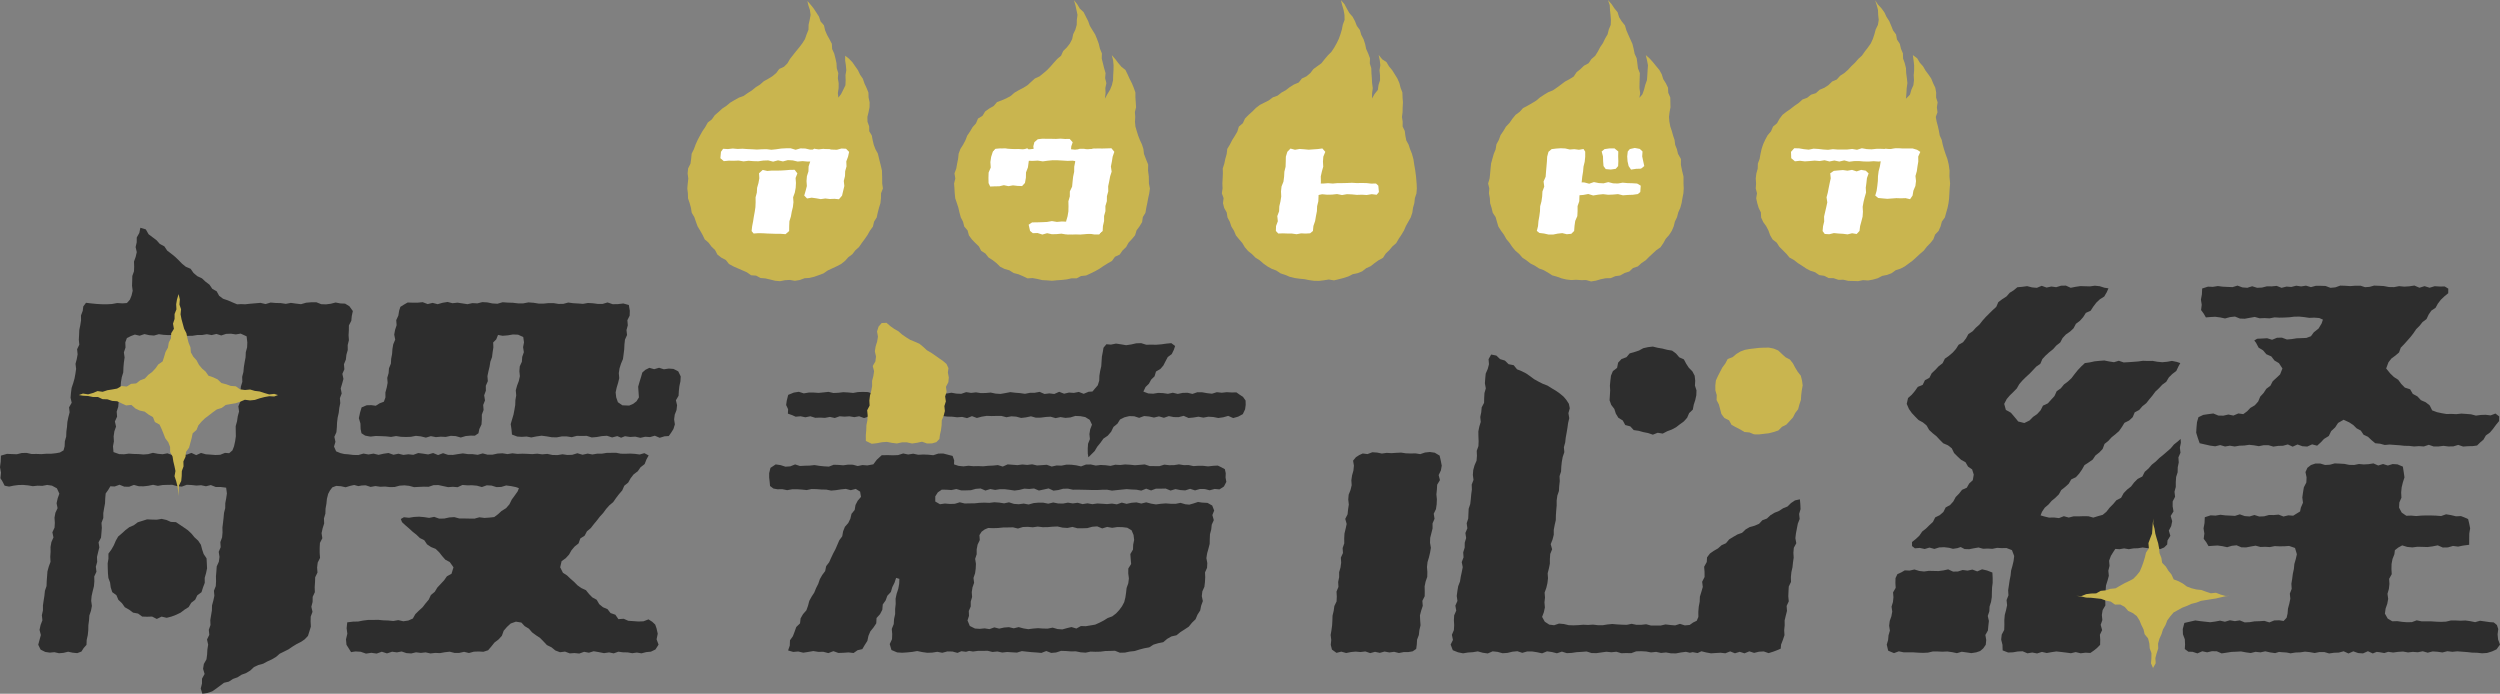 <?xml version="1.0" encoding="utf-8"?>
<!-- Generator: Adobe Illustrator 25.4.6, SVG Export Plug-In . SVG Version: 6.00 Build 0)  -->
<svg version="1.1" id="レイヤー_1" xmlns="http://www.w3.org/2000/svg" xmlns:xlink="http://www.w3.org/1999/xlink" x="0px"
	 y="0px" viewBox="0 0 1200 333" style="enable-background:new 0 0 1200 333;" xml:space="preserve">
<rect x="0" y="0" width="1200" height="333" fill="#808080" stroke="none"/>
<style type="text/css">
	.st0{fill:#C9B54F;}
	.st1{fill:#2D2D2D;}
	.st2{fill:#FFFFFF;}
</style>
<g>
	<g>
		<polygon class="st0" points="423.43,84.7 423.33,81.85 422.68,79.05 422,76.39 421.37,73.72 420.24,71.68 419.43,69.56 
			418.88,67.31 418.46,65.04 417.24,63 417.21,60.67 416.4,58.44 416.35,56.12 416.9,53.84 417.37,51.51 417.42,49.13 416.92,46.78 
			416.84,44.4 415.93,42.18 414.93,40.03 414.18,37.81 412.84,35.85 411.82,33.7 410.46,31.77 409.1,29.81 407.45,28.11 
			405.68,26.75 405.68,29.05 406.02,31.38 406.22,33.73 405.83,36.08 405.91,38.46 405.81,40.9 404.76,43.07 403.71,45.18 
			402.41,46.86 402.17,44.66 402.54,42.31 402.56,39.9 402.17,37.52 402.38,35.12 401.65,32.79 401.52,30.38 401.02,28.03 
			400.42,25.7 399.42,23.5 399.29,21.02 398.17,18.87 396.99,16.75 396.05,14.56 395.5,12.15 393.88,10.29 393.1,7.97 391.79,5.93 
			390.45,3.91 388.94,2.06 387.55,0.49 388,2.5 388.75,4.78 389.09,7.16 388.65,9.54 388.13,11.84 388.07,14.27 387.18,16.49 
			386.4,18.74 385.12,20.78 383.68,22.69 382.16,24.52 380.7,26.38 379.23,28.24 378,30.36 376.3,32.06 374.03,33.1 372.59,35.06 
			370.73,36.61 368.69,37.86 366.6,39.01 364.8,40.61 362.78,41.86 360.93,43.38 358.91,44.66 356.95,46.05 354.68,46.86 
			352.61,48.01 350.54,49.24 348.69,50.78 346.67,52.12 344.92,53.74 343.09,55.31 341.7,57.29 339.74,58.81 338.56,60.93 
			337.2,62.92 336.03,65.01 334.9,67.13 333.91,69.32 333.07,71.6 332,73.77 331.76,76.2 331.42,78.58 330.3,80.83 330.06,83.24 
			330.38,85.67 330.12,88.08 329.91,90.46 330.19,92.81 330.25,95.22 331.03,97.49 331.66,99.77 332.03,102.12 333.28,104.21 
			334.04,106.44 334.85,108.66 336.08,110.7 337.23,112.74 338.28,114.91 340.11,116.48 341.52,118.39 343.22,120.01 344.37,122.21 
			346.25,123.67 348.4,124.8 349.92,126.73 352.01,127.86 354.2,128.83 356.38,129.77 358.52,130.71 360.51,132.12 362.94,132.3 
			365.06,133.45 367.44,133.64 369.74,134.19 372.07,134.76 374.42,134.97 376.83,134.5 379.16,134.37 381.56,134.79 383.92,134.4 
			386.16,133.56 388.54,133.4 390.87,132.83 393.1,132.04 395.32,131.21 397.31,129.82 399.45,128.83 401.6,127.83 403.71,126.73 
			405.6,125.24 407.19,123.46 409.1,122.05 410.57,120.14 412.34,118.55 413.68,116.61 415.09,114.7 416.42,112.77 417.58,110.7 
			419.01,108.76 419.54,106.41 420.82,104.37 421.32,102.04 421.92,99.74 422.62,97.49 422.86,95.14 422.91,92.76 423.8,90.46 
			423.46,88.08 		"/>
	</g>
	<g>
		<polygon class="st0" points="551.43,84.7 551.07,81.93 551.12,79 550.07,76.41 549.1,73.85 548.84,71.52 548.14,69.35 
			547.17,67.26 546.33,65.14 545.65,62.94 545,60.72 544.79,58.42 544.92,56.12 544.74,53.79 545.31,51.49 545.16,49.13 545,46.81 
			545,44.4 544.21,42.15 543.3,39.95 542.23,37.86 541.26,35.72 540.21,33.57 538.28,32.06 536.76,30.25 535.35,28.39 533.65,26.46 
			534.3,29 534.51,31.35 534.48,33.73 534.33,36.11 534.27,38.49 533.73,40.82 532.84,43.04 531.63,45.03 530.35,47.38 
			530.67,44.69 530.56,42.31 531.06,39.9 530.46,37.52 530.67,35.09 529.99,32.76 529.41,30.43 528.83,28.11 528.91,25.62 
			527.97,23.37 527.42,21.04 526.59,18.77 525.67,16.55 524.39,14.48 523.13,12.41 522.32,10.14 521.22,7.99 520.13,5.82 
			518.32,4.15 517.09,2.06 515.5,0.07 516.2,2.5 516.7,4.8 517.2,7.16 516.88,9.54 516.83,11.94 516.18,14.24 515.13,16.39 
			514.63,18.79 513.53,20.91 512.04,22.82 510.32,24.5 509.32,26.75 507.47,28.29 505.87,30.07 504.3,31.87 502.65,33.6 
			500.82,35.17 498.97,36.66 496.74,37.68 494.97,39.27 493.19,40.92 491.15,42.18 489.03,43.28 486.96,44.48 485.13,46.07 
			483.04,47.2 480.87,48.14 478.57,49 476.95,50.89 474.83,52.09 472.87,53.5 471.58,55.62 469.44,56.9 468.47,59.23 466.85,61.01 
			465.65,63.07 464.29,65.06 463.42,67.31 462.3,69.43 460.99,71.5 460.15,73.77 459.89,76.2 459.42,78.56 459,80.91 458.14,83.24 
			458.56,85.67 457.96,88.08 458.14,90.46 458.27,92.81 458.51,95.19 459.29,97.47 460.02,99.72 460.55,102.02 461.17,104.32 
			462.25,106.41 462.85,108.76 464.44,110.6 465.07,112.95 466.46,114.88 468.13,116.61 469.86,118.26 470.98,120.4 473.02,121.71 
			474.49,123.59 476.5,124.88 478.36,126.34 480.08,128.04 482.23,129.11 484.53,129.77 486.54,131.05 488.85,131.65 491.04,132.57 
			493.19,133.61 495.65,133.48 497.97,133.9 500.27,134.45 502.63,134.58 504.98,134.76 507.34,134.53 509.69,134.37 512.04,134.11 
			514.35,133.59 516.78,133.59 518.92,132.49 521.35,132.23 523.5,131.23 525.64,130.19 527.71,129.01 529.67,127.67 531.69,126.42 
			533.75,125.24 535.19,123.25 537.44,122.21 538.83,120.22 540.55,118.57 541.7,116.48 543.32,114.75 544.84,112.92 545.55,110.57 
			546.96,108.66 548.21,106.62 548.55,104.21 549.81,102.15 550.2,99.79 550.7,97.47 551.12,95.14 551.64,92.81 551.96,90.46 
			551.48,88.08 		"/>
	</g>
	<g>
		<polygon class="st0" points="679.69,84.7 679.33,81.9 678.85,79.11 678.44,76.39 677.7,73.72 676.84,71.6 676.13,69.43 
			675.01,67.39 674.57,65.11 674.28,62.84 673.26,60.72 673.28,58.39 672.94,56.12 673.23,53.84 673.28,51.49 673.41,49.13 
			673.23,46.81 673.15,44.4 672.29,42.18 671.71,39.88 670.75,37.7 669.49,35.66 668.24,33.68 666.72,31.85 665.49,29.78 
			663.45,28.45 661.75,26.35 662.3,29.02 662.56,31.38 662.17,33.73 662.4,36.11 662.43,38.49 661.7,40.76 661.36,43.17 
			659.84,45.05 658.56,47.28 658.61,44.69 658.93,42.31 658.61,39.93 658.48,37.55 658.3,35.17 658.22,32.76 657.51,30.46 
			657.59,27.98 656.75,25.73 655.76,23.5 655.26,21.15 654.53,18.87 653.41,16.73 652.73,14.4 651.29,12.44 650.4,10.19 
			649.27,8.07 647.68,6.24 646.48,4.15 645.35,2 643.65,0.07 644.25,2.53 644.93,4.8 645.35,7.16 645.4,9.56 644.54,11.86 
			644.1,14.17 643.42,16.44 642.61,18.69 641.56,20.84 640.38,22.93 639.05,24.92 637.35,26.62 635.8,28.45 634.31,30.33 
			632.38,31.74 630.44,33.15 628.95,35.09 627.12,36.63 624.9,37.68 623.38,39.61 621.11,40.56 619.09,41.81 617.21,43.28 
			615.12,44.43 613.23,45.92 610.96,46.73 609.05,48.17 606.9,49.26 604.73,50.36 602.8,51.83 601.1,53.55 599.29,55.18 
			597.59,56.9 596.57,59.15 594.66,60.75 593.93,63.15 592.73,65.22 591.45,67.23 590.35,69.38 589.09,71.47 588.81,73.9 
			588.15,76.23 587.66,78.56 586.92,80.86 586.98,83.29 586.87,85.7 586.74,88.08 586.84,90.43 586.48,92.81 587.32,95.09 
			587.03,97.54 587.63,99.87 588.83,101.99 589.2,104.37 590.3,106.46 591.06,108.74 592.31,110.75 593.23,112.98 594.74,114.83 
			596.29,116.61 597.52,118.68 599.08,120.48 600.94,121.97 602.62,123.67 604.63,124.93 606.43,126.5 608.37,127.88 610.44,129.03 
			612.66,129.87 614.65,131.21 616.92,131.96 619.12,132.88 621.42,133.45 623.77,133.77 626.13,134 628.46,134.47 630.81,134.79 
			633.16,134.81 635.52,134.53 637.84,134.16 640.3,134.58 642.61,134.03 644.91,133.43 647.18,132.7 649.3,131.62 651.65,131.13 
			653.85,130.24 655.76,128.75 657.91,127.78 659.79,126.29 661.7,124.93 663.82,123.78 665.15,121.71 666.85,120.09 668.37,118.28 
			670.17,116.72 671.37,114.65 672.68,112.69 673.89,110.67 674.83,108.5 675.98,106.44 677.15,104.37 677.91,102.12 678.25,99.74 
			678.88,97.47 679.14,95.11 679.9,92.84 680.08,90.46 679.98,88.08 		"/>
	</g>
	<g>
		<polygon class="st0" points="808.08,84.7 807.4,81.93 806.83,79.13 806.85,76.31 805.44,73.85 804.92,71.63 804.08,69.51 
			803.79,67.18 803.06,65.01 802.46,62.84 801.73,60.67 801.31,58.42 801.12,56.12 801.39,53.84 801.83,51.49 801.78,49.13 
			801.73,46.75 800.76,44.53 800.65,42.12 799.61,39.98 798.35,37.97 797.65,35.69 796.5,33.6 794.98,31.77 793.49,29.94 
			791.92,28.16 789.98,26.43 790.58,29 791.03,31.35 790.85,33.73 790.72,36.11 790.53,38.49 789.72,40.74 789.15,43.01 
			788.36,45.26 786.9,46.96 787.29,44.71 786.95,42.31 786.98,39.9 787.05,37.5 787.13,35.09 786.22,32.79 785.93,30.41 785.62,28 
			784.62,25.8 784.15,23.45 783.58,21.1 782.58,18.9 781.61,16.73 780.65,14.53 779.97,12.18 778.42,10.27 777.17,8.25 776.44,5.87 
			774.89,3.99 773.56,1.98 771.83,0.04 772.67,2.47 772.8,4.85 773.06,7.18 773.24,9.54 773.14,11.94 772.22,14.17 771.65,16.47 
			770.45,18.51 769.43,20.65 768.09,22.61 766.97,24.73 765.71,26.77 763.88,28.34 762.52,30.36 760.32,31.53 758.62,33.18 
			756.77,34.64 755.38,36.74 753.34,38.02 751.22,39.14 749.31,40.58 747.4,41.99 745.42,43.35 743.19,44.24 741.15,45.47 
			739.17,46.78 737.31,48.35 735.27,49.58 733.2,50.76 731.03,51.91 729.41,53.71 727.45,55.15 725.93,57.03 724.55,59.02 
			722.87,60.77 721.64,62.86 720.28,64.85 719.45,67.15 718.29,69.27 717.9,71.7 716.99,73.93 716.33,76.23 715.71,78.53 
			715.47,80.94 715.26,83.32 715,85.7 714.29,88.08 714.87,90.43 714.69,92.81 715.13,95.16 715.26,97.54 715.97,99.82 
			716.52,102.15 717.88,104.19 718.53,106.44 719.21,108.74 720.49,110.75 721.88,112.66 723.03,114.73 724.55,116.56 
			725.88,118.52 727.4,120.35 729.2,121.89 730.77,123.7 732.76,125.01 734.61,126.47 736.73,127.54 738.72,128.85 740.94,129.66 
			743.01,130.84 745.02,132.15 747.33,132.8 749.55,133.61 751.88,134.16 754.23,134.42 756.64,134.29 758.99,134.47 761.34,134.42 
			763.72,135.1 766.08,134.71 768.38,134.03 770.71,133.56 773.11,133.51 775.31,132.57 777.69,132.23 779.78,131.05 782.08,130.32 
			783.86,128.64 786.16,127.88 787.94,126.26 789.9,124.95 791.58,123.28 793.3,121.68 795.03,120.09 797.04,118.7 798.38,116.74 
			799.53,114.65 801.12,112.87 802.43,110.86 803.37,108.69 803.95,106.36 804.97,104.24 805.57,101.94 806.54,99.77 807.17,97.49 
			807.56,95.16 808.03,92.81 808.19,90.46 808.08,88.08 		"/>
	</g>
	<g>
		<polygon class="st0" points="935.74,84.7 935.79,81.9 935.4,79.05 934.77,76.39 933.83,73.8 933.12,71.63 932.5,69.43 
			932.03,67.15 931.08,65.06 930.67,62.81 930.19,60.62 929.59,58.39 929.17,56.12 929.99,53.89 929.7,51.49 930.06,49.13 
			929.33,46.83 929.36,44.45 928.94,42.1 927.89,39.93 927,37.73 925.67,35.77 924.26,33.89 923.08,31.85 921.49,30.07 920.26,28 
			918.16,26.43 918.53,29.02 918.79,31.38 918.79,33.73 918.58,36.08 918.71,38.49 918.43,40.87 917.46,43.07 916.78,45.42 
			914.87,47.38 915.08,44.69 915.21,42.31 915.55,39.9 915.29,37.5 914.97,35.12 914.87,32.71 914.29,30.36 913.48,28.08 
			913.4,25.62 912.46,23.4 911.91,21.04 910.55,18.98 910.11,16.57 908.67,14.58 907.78,12.36 906.84,10.14 905.53,8.12 
			904.51,5.93 903.1,3.99 901.43,2.21 900.07,0.17 900.82,2.47 901.43,4.78 901.53,7.18 901.79,9.56 901.4,11.94 900.33,14.14 
			899.73,16.41 898.97,18.69 897.97,20.86 896.59,22.82 895.12,24.71 893.74,26.67 891.98,28.29 890.41,30.09 888.69,31.72 
			887.07,33.49 885.29,35.06 883.27,36.37 881.63,38.18 879.4,39.14 877.68,40.84 875.66,42.15 873.44,43.07 871.64,44.71 
			869.31,45.45 867.43,46.94 865.18,47.77 863.37,49.42 861.38,50.78 859.5,52.25 857.51,53.63 855.6,55.12 854.14,57.06 
			852.96,59.18 851.05,60.77 850.09,63.02 848.49,64.88 847.34,67 846.32,69.22 845.56,71.52 845.04,73.88 844.62,76.26 
			843.78,78.5 843.7,80.94 843.05,83.26 842.76,85.67 842.92,88.08 842.76,90.46 843.36,92.76 842.97,95.22 843.49,97.54 
			844.17,99.82 845.22,101.96 845.35,104.42 846.35,106.59 847.76,108.56 848.86,110.65 849.67,112.92 850.87,114.96 852.83,116.48 
			854.11,118.49 855.79,120.14 857.46,121.82 858.98,123.65 861.1,124.8 862.95,126.26 864.94,127.52 866.9,128.85 868.97,129.95 
			871.24,130.68 873.23,132.04 875.61,132.38 877.76,133.48 880.16,133.53 882.44,134.32 884.82,134.27 887.15,134.81 
			889.53,134.87 891.91,134.95 894.23,134.47 896.67,134.63 898.99,134.21 901.29,133.56 903.44,132.43 905.79,131.96 
			907.99,131.13 909.95,129.69 912.23,128.96 914.32,127.86 916.23,126.45 918.14,125.03 919.89,123.44 921.62,121.84 923.42,120.3 
			924.86,118.42 926.53,116.72 928.02,114.86 928.86,112.58 930.53,110.83 931.48,108.66 932.1,106.36 933.54,104.37 934.17,102.07 
			934.82,99.79 935.29,97.49 935.58,95.14 935.71,92.78 935.84,90.43 936.05,88.08 		"/>
	</g>
	<g>
		<g>
			<g>
				<path class="st1" d="M572.8,241.68l-1.96,0.55l-1.86-0.18l-2.35-0.68l-2.35,0.47l-2.35-0.03l-2.35-0.18l-2.35,0.18l-2.35,0.31
					l-2.35-0.37l-2.35-0.63l-2.35,0.58l-2.35-0.55l-2.35,0.18l-2.35,0.52l-2.35-0.6l-2.35,0.84l-2.35-0.37l-2.35,0.24l-2.35-0.16
					l-2.35-0.13l-2.35,0.34l-2.35-0.42l-2.35,0.39l-2.35-0.65l-2.35,0.31l-2.35-0.37l-2.35,0.44l-2.35-0.05l-2.35-0.47l-2.38,0.58
					l-2.35-0.47l-2.35-0.03l-2.35,0.21l-2.38,0.68l-2.35-0.44l-2.35,0.31l-2.35-0.16l-2.38-0.76l-2.35,0.5l-2.35-0.37l-2.35-0.16
					l-2.38,0.29l-2.35-0.1l-2.35,0.08l-2.38,0.24l-2.38,0.03l-2.38,0.05l-2.35-0.58l-2.38,0.73l-2.38,0.08l-2.38-0.21l-2.38,0.34
					l-2.25-1.31v-2.48l1.23-1.91l1.91-1.31l2.3,0.05l2.33,0.16l2.33-0.5l2.33,0.65h2.33l2.33-0.08l2.33-0.65l2.33-0.18l2.33,0.99
					l2.33-0.73l2.33,0.44l2.33-0.37l2.33,0.03l2.33,0.29l2.33,0.34l2.33-0.31l2.33-0.6l2.35,0.16l2.33-0.24l2.33,0.99l2.33-0.5
					l2.33-0.52l2.33,1.07l2.33-0.29l2.33-0.63l2.33-0.03l2.35,0.5l2.35-0.03l2.35,0.05l2.33,0.05l2.33,0.08h2.33l2.33-0.13
					l2.35-0.03l2.35,0.44l2.35-0.24l2.35-0.24l2.35-0.24l2.35,0.18l2.35,0.1l2.35,0.44l2.35-0.94l2.35,0.86l2.33-0.86h2.33
					l2.33-0.05l2.35,0.97l2.35-0.71l2.35,0.47l2.35,0.16l2.35-0.76l2.35,0.76l2.35-0.68l2.35,0.03l2.35,0.6l2.35-0.65l2.35,0.21
					l2.14-1.39l1.15-2.22l-0.37-2.07l0.08-2.09l-0.42-1.91l-1.7-0.94l-1.7-0.81l-2.33,0.13l-2.33,0.26l-2.33-0.26l-2.33-0.03
					l-2.33,0.16l-2.33-0.5l-2.33,0.03l-2.33-0.37l-2.33,0.37l-2.35,0.03l-2.35-0.26l-2.35,0.73l-2.35-0.03l-2.35-0.03l-2.35-0.78
					l-2.35,0.21l-2.35,0.18l-2.35-0.24l-2.35-0.13l-2.35,0.26l-2.35-0.13l-2.35,0.55l-2.35-0.31l-2.35-0.13l-2.35,0.29l-2.35-0.52
					l-2.35,0.03l-2.35,0.89l-2.35-0.52l-2.35-0.29l-2.35-0.03l-2.35,0.47l-2.35-0.08l-2.35,0.52l-2.35-0.84l-2.35,0.16l-2.35,0.16
					l-2.35-0.55l-2.35,0.29l-2.35-0.21l-2.35,0.31l-2.35-0.18l-2.35-0.18l-2.35,1.05l-2.35-0.71l-2.35,0.24l-2.35,0.1l-2.35,0.24
					l-2.35-0.1l-2.35,0.05l-2.38-0.21l-2.38,0.29l-2.38-0.24l-2.17-0.71l0.08-1.94l-0.76-2.12l-2.04-0.52l-2.41-0.63l-2.41,0.03
					l-2.41,0.78l-2.41-0.24l-2.41-0.1l-2.41,0.13l-2.41-0.52l-2.41,0.39l-2.41-0.5l-2.43,0.78l-2.43,0.1l-2.43-0.08l-3.01,0.05
					l-2.33,2.12l-1.7,2.25l-2.9,0.52l-2.3-0.18l-2.3,0.47l-2.3-0.63l-2.3-0.03l-2.3,0.31l-2.3-0.18l-2.3-0.08l-2.3,0.89l-2.33-0.13
					l-2.3-0.24l-2.3-0.37l-2.33,0.26l-2.33,0.05l-2.33,0.13l-2.3-0.76l-2.33,0.94l-2.33,0.16l-2.33-0.76l-2.33-0.34l-2.51,1.65
					l-0.63,2.56v2.09l0.24,2.07l0.18,1.99l1.62,1.23l1.91,0.34l2.35-0.03l2.35,0.47l2.33-0.42l2.33-0.03l2.35,0.16l2.35,0.24
					l2.35-0.5l2.35,0.05l2.35,0.18l2.35,0.05l2.35,0.47l2.35-0.21l2.35-0.37l2.35-0.24l2.38,0.63l2.38-0.63l2.09,1.33l0.42,2.51
					l-1.57,1.83l-1.07,2.07l-0.39,2.38l-1.52,1.86l-0.55,2.33l-1.02,2.09l-1.6,1.8l-0.86,2.17l-0.42,2.38l-1.41,1.91l-0.92,2.14
					l-0.92,2.14l-1.1,2.07l-0.99,2.09l-0.94,2.12l-1.44,1.88l-0.47,2.35l-1.41,1.88l-1.15,2.01l-0.76,2.22l-1.05,2.07l-0.86,2.14
					l-1.28,1.96l-1.12,2.04l-0.6,2.3l-0.78,2.2l-1.6,1.83l-1.18,2.01l-0.29,2.46l-1.8,1.73l-0.78,2.22l-0.84,2.2l-1.39,1.94
					l-0.1,2.56l-0.81,2.33l2.46,0.71l2.41-0.21l2.41,0.58l2.41-0.37l2.41-0.42l2.41,0.39l2.41-0.03l2.41,0.63l2.41-0.94l2.41,0.86
					l2.43-0.08l2.43-0.18l2.43,0.29l1.94-1.36l2.25-0.5l1.15-1.96l1.28-2.01l0.5-2.38l0.92-2.17l1.52-1.88l1.33-1.99l0.13-2.56
					l1.67-1.83l1.1-2.12l0.21-2.54l1.39-1.96l0.81-2.22l1.7-1.83l0.68-2.33l1.07-2.12l0.76-2.3l1.57,0.47l-0.1,2.43l-0.44,2.38
					l-0.78,2.35l-0.5,2.38l0.05,2.46l-0.26,2.43v2.46l-0.52,2.38l-0.16,2.43l-0.94,2.33l0.21,2.48l-0.1,2.46l-1.1,2.33l0.84,2.85
					l2.72,1.15l2.41,0.16l2.41-0.16l2.41-0.24l2.41-0.42l2.41,0.5l2.41,0.34l2.41-0.08l2.41-0.39l2.41,0.47l2.43-0.65l2.43,0.05
					l2.43,0.65l1.86-0.81l2.2,0.29l1.52-0.44l1.86,0.31l2.35-0.31h2.35l2.33-0.05l2.33,0.58l2.35-0.24l2.35,0.5l2.35-0.26l2.35,0.16
					l2.35,0.13l2.33-0.71l2.35,0.26l2.35,0.24l2.35,0.16l2.35,0.21l2.35-0.92l2.35,0.92l2.35-0.21l2.38-0.78l2.38,0.08l2.38,0.18
					l2.35-0.03l2.35,0.47l2.35,0.16l2.35-0.5l2.35,0.08l2.35-0.05l2.35-0.31l2.35-0.05l2.35-0.08l2.33,0.94l2.41-0.05l2.35-0.5
					l2.38-0.26l2.3-0.73l2.3-0.6l2.35-0.42l2.07-1.33l2.28-0.68l2.38-0.47l1.88-1.6l2.07-1.18l2.43-0.55l1.86-1.52l2.01-1.28
					l2.01-1.33l1.52-1.88l1.73-1.67l0.94-2.22l1.28-1.99l0.47-2.3l0.81-2.22l-0.5-2.38l0.26-2.28l0.99-2.2l0.26-2.28l0.13-2.3
					l-0.1-2.33l0.97-2.17l0.13-2.3l-0.44-2.41l0.37-2.3l0.63-2.25l0.58-2.25l0.05-2.33l0.1-2.33l0.6-2.25l0.24-2.3l0.99-2.2
					l-0.68-2.43l0.86-2.17l-0.94-2.41l-2.25-1.26l-2.72-0.16l-1.86-0.29L572.8,241.68z M512.23,301.47l-2.3,0.65l-2.33-0.18
					l-2.33-0.68l-2.33,0.47l-2.33-0.03l-2.33-0.18l-2.33,0.18l-2.33,0.31l-2.33-0.37l-2.33-0.63l-2.35,0.58l-2.33-0.55l-2.33,0.18
					l-2.33,0.52l-2.33-0.6l-2.33,0.84l-2.33-0.37l-2.33,0.24l-2.3-0.16l-2.48-1.23l-1.1-2.64l0.71-2.22l-0.1-2.33l0.94-2.17v-2.33
					l0.65-2.22l-0.16-2.33l0.34-2.25l0.78-2.22l-0.29-2.35l0.76-2.22l0.31-2.28l0.1-2.3l-0.37-2.35l0.73-2.22v-2.33l0.44-2.28
					l1.05-2.2l-0.18-2.35l1.05-1.65l1.46-1.07l1.7-0.73l2.38,0.1l2.38-0.08l2.38-0.24l2.38-0.03l2.38-0.05l2.38,0.58l2.38-0.73
					l2.38-0.08l2.38,0.21l2.38-0.34l2.38,0.29l2.38-0.03l2.38-0.21l2.38-0.1l2.38,0.55l2.38,0.16l2.38-0.5l2.38,0.65h2.38l2.38-0.08
					l2.38-0.65l2.38-0.18l2.38,0.99l2.38-0.73l2.41,0.44l2.41-0.37l2.41,0.03l2.41,0.29l2.09,1.23l0.94,2.25l0.29,2.38l-0.47,2.28
					l-0.08,2.33l-1.28,2.17l0.18,2.38l0.21,2.38l-1.36,2.17l-0.03,2.35l0.31,2.41l-0.29,2.33l-0.81,2.25l-0.26,2.33l-0.34,2.3
					l-0.55,2.17l-1.05,1.99l-1.33,1.8l-1.54,1.65l-1.8,1.39l-2.17,0.78l-1.91,1.2l-2.04,1.05l-2.09,0.94l-2.28,0.39l-2.25,0.37
					l-2.33-0.08l-2.17,1.2l-2.35-0.71L512.23,301.47z"/>
			</g>
			<g>
				<polygon class="st1" points="536.39,203.34 537.62,201.35 539.74,200.3 542.07,199.73 544.42,199.81 546.8,200.57 549.18,199.7 
					551.54,199.91 553.92,200.43 556.3,199.86 558.68,200.54 561.03,199.73 563.41,200.2 565.76,200.23 568.14,199.6 570.52,200.64 
					572.88,200.41 575.26,200.02 577.64,200.46 580.02,200.02 582.4,200.17 584.78,200.64 587.16,200.3 589.54,199.62 
					591.94,200.67 594.32,199.99 596.55,198.79 597.65,196.46 597.93,194.37 597.88,192.27 596.68,190.55 595.16,189.53 
					593.49,188.35 591.13,188.38 588.78,188.25 586.45,188.51 584.1,188.25 581.74,188.98 579.42,188.72 577.06,188.3 
					574.71,188.27 572.38,189.08 570.03,188.53 567.67,188.59 565.32,189.08 562.97,188.51 560.61,189.03 558.26,188.69 
					555.9,188.59 553.52,188.98 551.17,188.85 548.82,187.96 549.86,185.76 551.48,184.19 552.56,182.21 554.18,180.64 
					554.88,178.33 556.95,177.13 558.42,175.43 559.46,173.39 560.53,171.38 562.42,169.99 563.44,167.93 564.06,166.07 
					562.23,164.71 559.83,164.94 557.42,165.28 555.02,165.47 552.58,165.44 550.18,165.47 547.77,164.71 545.36,164.79 
					542.96,165.34 540.53,165.7 538.12,165.28 535.69,164.92 533.25,165.41 531.08,165.23 529.67,166.91 529.36,168.87 
					528.91,171.14 528.76,173.47 528.6,175.8 528.08,178.05 527.71,180.35 527.63,182.7 526.93,184.95 525.59,186.49 524.39,187.93 
					522.53,188.04 520.18,189.03 517.82,188.12 515.47,188.59 513.12,188.43 510.76,188.98 508.41,188.06 506.05,189.11 
					503.7,188.82 501.37,189.11 499.02,188.09 496.67,188.53 494.34,188.56 491.98,189.03 489.66,188.69 487.3,188.51 
					484.95,188.22 482.62,188.67 480.27,189.08 477.91,188.93 475.53,188.43 473.18,188.64 470.83,188.69 468.47,188.33 
					466.12,188.59 463.76,188.22 461.41,189.03 459.06,188.93 456.7,188.51 454.35,188.9 451.99,188.46 449.64,188.43 
					447.26,188.87 444.91,188.8 442.55,189.11 440.2,188.87 437.84,189.03 435.46,189.03 433.11,188.27 430.76,188.3 428.4,188.25 
					426.02,188.48 423.67,188.33 421.29,188.74 418.94,188.93 416.58,188.19 414.2,188.12 411.85,188.19 409.49,188.61 
					407.14,188.38 404.76,188.25 402.41,188.53 400.05,188.64 397.67,188.09 395.32,188.35 392.94,188.59 390.58,188.43 
					388.2,188.43 385.82,188.82 383.44,188.06 381.06,188.43 378.34,189.53 377.64,192.3 377.35,194.42 378.29,196.43 
					378.19,198.55 380.23,199.26 381.9,200.02 384.26,199.81 386.61,200.3 388.96,199.81 391.32,200.54 393.67,200.46 
					396.02,200.57 398.35,200.12 400.71,200.64 403.03,199.81 405.39,199.99 407.72,199.83 410.07,200.23 412.4,199.81 
					414.75,200.67 417.1,199.91 419.43,200.28 421.79,200.46 424.14,200.43 426.49,199.86 428.87,200.07 431.23,199.81 
					433.58,199.65 435.91,199.73 438.26,200.28 440.62,200.7 442.97,200.28 445.33,200.28 447.68,199.91 450.03,200.23 
					452.39,199.7 454.77,199.96 457.12,200.02 459.47,200.3 461.83,200.12 464.18,200.7 466.54,199.75 468.89,200.62 471.27,199.99 
					473.62,199.62 475.98,199.7 478.33,199.65 480.71,199.65 483.07,200.28 485.42,199.83 487.8,199.99 490.15,200.62 
					492.51,200.33 494.86,199.83 497.21,200.49 499.57,200.46 501.95,200.15 504.3,200.02 506.68,200.7 509.04,200.2 511.39,200.59 
					513.77,200.38 516.15,199.65 518.53,199.75 520.91,200.2 523.05,201.51 524.15,203.83 523.29,206.06 522.92,208.36 
					523.16,210.74 522.27,212.99 522.11,215.32 522.14,217.7 522.43,219.5 523.68,218.25 525.43,216.52 526.69,214.4 528.23,212.52 
					529.65,210.53 531.76,209.09 533.36,207.21 534.46,204.93 				"/>
			</g>
			<g>
				<polygon class="st0" points="452.73,173.34 454.32,174.73 455.26,176.69 454.98,178.78 455.42,181.16 455.21,183.46 
					454.06,185.66 454.37,188.04 453.67,190.29 454.01,192.67 453.3,194.92 453.54,197.3 452.96,199.55 452.05,201.77 
					451.97,204.12 451.68,206.45 451.16,208.73 450.92,210.69 449.46,212.23 447.39,212.83 444.99,212.88 442.58,212.02 
					440.17,212.54 437.77,212.88 435.33,212.33 432.93,212.33 430.52,212.86 428.12,212.57 425.68,212.1 423.28,212.28 
					420.84,212.75 418.41,213.01 415.61,211.65 415.59,208.83 415.8,206.48 415.88,204.07 416.35,201.74 416.48,199.36 
					416.24,196.93 417.42,194.68 417.29,192.27 417.58,189.92 418.2,187.59 418.62,185.27 418.6,182.86 419.2,180.53 419.56,178.18 
					418.91,175.69 420.19,173.47 420.48,171.09 419.93,168.63 420.3,166.28 421.03,163.95 421.42,161.6 420.98,159.11 
					421.71,156.78 423.2,155.06 425.53,154.95 427.3,156.5 429.21,157.86 431.23,159.01 433.01,160.58 434.94,161.91 436.93,163.14 
					439.15,164.05 441.32,165 443.15,166.49 444.88,168.11 446.92,169.29 448.86,170.62 450.79,171.98 				"/>
			</g>
		</g>
	</g>
	<g>
		<g>
			<g>
				<polygon class="st1" points="688.69,217.3 691.02,218.69 691.57,221.1 692.04,223.53 691.62,225.83 690.55,228.03 
					691.17,230.46 689.84,232.66 689.71,234.98 689.47,237.31 689.71,239.69 689.6,242.05 689.26,244.37 688.19,246.6 688.58,249 
					687.62,251.23 687.64,253.61 687.07,255.88 686.49,258.18 686.41,260.54 686.83,262.94 686.44,265.24 685.89,267.55 
					685.21,269.82 684.95,272.15 685.13,274.56 685.08,276.91 684.29,279.16 683.82,281.46 683.88,283.81 683.85,286.19 
					682.73,288.42 682.93,290.8 682.18,293.07 681.57,295.37 681.68,297.75 681.86,300.13 681.31,302.44 681.05,304.79 
					680.19,307.06 680.06,309.42 679.77,311.48 678.04,312.66 676.08,312.98 673.78,313 671.48,313.45 669.2,312.87 666.9,313.18 
					664.6,312.74 662.3,313.37 660,312.87 657.7,313.5 655.37,312.69 653.07,312.98 650.77,312.77 648.46,312.98 646.16,313.45 
					643.83,312.79 641.51,313.37 639.34,311.8 638.76,309.52 639,307.2 638.71,304.79 639.1,302.49 639.41,300.19 639.54,297.86 
					639.62,295.5 640.17,293.2 640.49,290.9 641.56,288.68 641.66,286.32 641.53,283.94 642.45,281.7 642.32,279.34 642.79,277.04 
					642.79,274.66 643.44,272.38 643.76,270.06 643.6,267.68 644.62,265.45 644.46,263.07 645.25,260.8 645.22,258.44 
					645.35,256.09 645.9,253.79 646.4,251.51 645.72,249.06 646.84,246.86 647.08,244.5 647.44,242.18 647.16,239.8 647.36,237.44 
					648.25,235.19 648.8,232.89 648.65,230.51 648.99,228.18 649.64,225.88 649.88,223.53 649.48,221.1 650.87,219.42 
					652.44,218.43 654.11,217.67 656.41,217.96 658.72,217.07 661.02,217.23 663.29,217.7 665.59,217.38 667.9,217.51 670.2,217.36 
					672.53,217.25 674.83,217.59 677.13,217.67 679.43,217.62 681.73,217.98 684.03,217.2 686.36,216.96 				"/>
			</g>
			<g>
				<polygon class="st1" points="822.57,264.43 820.77,265.69 819.38,267.52 819.25,269.77 817.99,272.04 818.18,274.5 
					818.2,276.96 817.03,279.24 817.34,281.72 816.66,284.08 815.95,286.4 815.85,288.84 815.4,291.24 815.2,293.65 815.22,296.13 
					814.44,297.96 812.71,298.8 811.04,299.98 808.71,300.19 806.38,299.45 804.08,300.19 801.75,300 799.45,299.72 797.12,300.26 
					794.8,300.26 792.47,300.26 790.17,299.64 787.84,299.9 785.51,299.92 783.18,299.43 780.86,299.92 778.55,299.85 
					776.23,299.72 773.9,299.51 771.6,299.74 769.27,300.11 766.94,300.08 764.61,299.82 762.29,299.98 759.96,299.87 
					757.63,300.06 755.3,300.16 752.98,300.08 750.65,299.53 748.32,299.32 745.97,300.11 743.64,299.82 741.49,298.41 
					740.21,296.11 741.05,293.86 741.55,291.56 741.34,289.15 741.6,286.82 741.41,284.44 742.23,282.17 742.77,279.89 
					743.04,277.56 742.88,275.18 743.46,272.91 743.93,270.61 743.95,268.25 744.11,265.9 745.02,263.65 744.34,261.19 
					745.23,258.94 745.81,256.67 745.81,254.29 746.25,251.98 746.78,249.68 746.83,247.33 746.99,244.98 747.2,242.62 
					747.2,240.27 747.51,237.94 748.29,235.66 748.42,233.31 748.69,230.98 748.58,228.58 749.31,226.33 749.42,223.97 
					749.68,221.65 750.1,219.32 750.88,217.04 750.67,214.66 751.3,212.36 751.56,210.01 751.98,207.71 752.37,205.38 
					752.69,203.05 753.24,200.72 752.84,198.29 753.5,195.96 753.05,193.82 751.9,192.04 750.57,190.44 748.74,188.9 746.8,187.54 
					744.79,186.34 742.77,185.08 740.55,184.22 738.43,183.15 736.37,182 734.46,180.58 732.5,179.22 730.38,178.15 728.15,177.26 
					726.59,175.3 724.1,174.8 722.37,173.08 720.02,172.37 718.24,170.67 715.76,170.17 714.5,172.42 714.71,174.83 714.11,177.11 
					713.14,179.33 712.91,181.66 712.75,184.01 713.19,186.42 712.54,188.67 712.41,190.99 712.36,193.35 711.21,195.54 711,197.87 
					710.53,200.15 710.76,202.53 710.06,204.78 709.61,207.08 709.64,209.43 709.74,211.79 709.64,214.14 708.83,216.41 
					708.93,218.77 708.75,221.12 707.78,223.35 707.15,225.62 706.97,227.95 707.28,230.36 706.42,232.6 706.5,234.96 
					706.19,237.29 705.98,239.61 705.71,241.94 704.96,244.22 704.85,246.57 704.75,248.9 704.01,251.17 704.33,253.58 
					703.39,255.83 703.75,258.24 703.07,260.51 703.05,262.86 702.34,265.14 702.5,267.52 701.63,269.8 702.11,272.23 
					701.66,274.53 701.16,276.83 700.8,279.13 699.93,281.38 699.54,283.71 699.23,286.04 699.57,288.44 698.57,290.69 
					698.99,293.1 698,295.35 697.87,297.7 698,300.08 697.87,302.44 696.9,304.71 697.42,307.17 696.3,309.39 697.35,312.11 
					699.88,313.11 702.26,313.6 704.62,313.21 707,313.05 709.35,312.66 711.73,313.32 714.11,313.66 716.49,312.64 718.84,312.9 
					721.22,313.55 723.6,313.39 725.96,312.82 728.34,312.58 730.69,313.37 733.07,312.69 735.45,312.71 737.83,313.08 
					740.21,313.6 742.57,312.64 744.95,312.98 747.33,313.58 749.71,312.77 752.09,313.52 754.47,313.39 756.85,313.03 
					759.23,312.9 761.58,312.71 763.96,313.47 766.34,313.5 768.72,313.16 771.1,312.84 773.48,313.08 775.89,312.84 778.24,313.55 
					780.62,313.47 783,313.52 785.38,312.64 787.76,312.58 790.14,312.71 792.52,313.16 794.93,312.9 797.31,313.42 799.69,313.18 
					802.07,313.6 804.47,313.63 806.88,313.18 809.26,312.87 811.14,313.32 812.5,313.03 814.83,313.47 816.69,312.61 
					818.99,313.18 821.29,313.6 823.56,313.45 825.87,313.32 828.17,313.58 830.47,312.66 832.77,313.58 835.07,312.87 
					837.37,313.6 839.68,312.64 841.98,313.39 844.3,312.82 846.61,312.69 848.93,313.5 851.24,312.77 852.91,312.14 854.74,311.35 
					854.92,309.39 855.79,307.14 856.55,304.87 856.41,302.49 856.65,300.16 856.62,297.81 857.17,295.53 857.75,293.23 
					857.59,290.85 858.61,288.63 858.38,286.22 858.48,283.87 858.61,281.54 859.68,279.32 859.63,276.94 859.87,274.61 
					860.39,272.31 860.63,269.98 860.97,267.68 860.83,265.3 861.04,262.94 862.22,260.75 861.78,258.31 862.06,255.99 
					862.51,253.66 862.95,251.36 863.84,249.11 863.58,246.7 864.26,244.4 864.16,241.99 863.95,239.67 861.59,240.19 
					859.68,241.47 858.01,243.12 855.87,243.98 853.96,245.24 851.81,246.1 849.85,247.28 848.12,248.9 845.95,249.71 
					844.33,251.44 842.19,252.35 839.88,252.98 837.9,254.13 836.2,255.75 833.97,256.54 831.99,257.69 830.02,258.89 
					828.46,260.75 826.34,261.71 824.61,263.26 				"/>
			</g>
			<g>
				<polygon class="st1" points="814.31,187.38 814.23,189.71 813.73,192.01 813,194.24 812.55,196.62 810.78,198.29 809.83,200.51 
					808.26,202.27 806.36,203.65 804.5,205.09 802.43,206.19 800.26,207 798.12,208.12 795.68,207.73 793.38,208.65 791.08,207.86 
					788.81,207.42 786.58,206.79 784.2,206.45 782.53,204.65 780.12,204.02 778.92,201.82 776.85,200.57 775.6,198.55 
					774.87,196.28 773.4,194.37 772.59,192.12 772.75,189.71 772.88,187.38 772.75,185.06 772.98,182.7 773.27,180.32 
					774.19,178.13 776.2,176.58 776.7,174.07 778.34,172.32 780.7,171.46 782.24,169.63 784.52,168.97 786.69,168.27 788.75,167.14 
					791.06,166.62 793.38,166.36 795.68,166.93 797.96,167.32 800.21,167.9 802.59,168.29 804.5,169.7 806.04,171.51 808.26,172.5 
					809.39,174.62 810.64,176.53 812.34,178.26 813.44,180.35 813.7,182.73 813.57,185.08 				"/>
			</g>
			<g>
				<polygon class="st0" points="864.86,187.38 864.57,189.66 864.44,191.96 863.71,194.16 863.11,196.41 861.7,198.26 
					860.63,200.36 859.06,202.08 857.46,203.81 855.34,204.88 853.62,206.61 851.34,207.37 849.04,207.97 846.71,208.23 
					844.36,208.52 841.98,208.49 839.73,207.57 837.35,207.37 835.31,206.14 833.22,205.06 831.15,203.94 829.95,201.77 
					827.7,200.64 826.28,198.73 825.66,196.38 825.06,194.13 823.96,192.04 824.04,189.66 823.38,187.38 823.36,185 823.62,182.65 
					824.61,180.48 825.68,178.39 826.78,176.32 828.17,174.46 829.29,172.32 831.65,171.43 833.4,169.94 835.36,168.74 
					837.53,167.93 839.81,167.51 842.08,167.25 844.36,166.98 846.66,166.88 849.04,166.85 851.37,167.32 853.56,168.24 
					855.32,169.91 857.04,171.48 859.16,172.58 860.6,174.41 861.7,176.48 862.9,178.44 864.39,180.35 864.97,182.68 865.28,185 
									"/>
			</g>
		</g>
	</g>
	<g>
		<g>
			<polygon class="st1" points="1174.32,198.73 1172.07,198.34 1169.77,197.85 1167.44,196.98 1166.26,194.6 1164.35,193.09 
				1162.02,192.07 1160.35,190.26 1158.15,189.08 1156.85,186.86 1154.33,186.05 1152.61,184.3 1151.12,182.28 1149.05,180.95 
				1147.27,179.22 1145.36,176.87 1146.46,173.91 1147.88,172.08 1149.76,170.7 1151.54,169.18 1152.37,166.88 1153.97,165.23 
				1155.51,163.51 1157.03,161.78 1158.44,159.97 1159.75,158.04 1161.4,156.39 1162.81,154.59 1164.72,153.17 1165.74,151 
				1167.05,149.09 1169.06,147.76 1170.21,145.69 1171.62,143.86 1173.32,142.24 1175.15,140.75 1175.18,138.55 1173.48,137.51 
				1171.07,137.53 1168.64,137.38 1166.21,138.11 1163.78,137.35 1161.34,138.11 1158.91,137.06 1156.48,137.43 1154.02,137.59 
				1151.59,137.35 1149.13,137.82 1146.67,137.77 1144.19,137.3 1141.73,137.17 1139.56,137.09 1137.41,137.69 1135.24,137.85 
				1133.07,137.14 1130.61,137.14 1128.13,137.33 1125.67,137.17 1123.32,137.09 1120.96,137.93 1118.63,138.16 1116.28,137.27 
				1113.93,137.19 1111.57,137.19 1109.25,137.82 1106.89,137.12 1104.54,137.48 1102.18,137.14 1099.83,137.74 1097.5,137.56 
				1095.15,138.16 1092.79,137.22 1090.44,137.46 1088.11,137.43 1085.76,138.03 1083.41,138.14 1081.05,137.4 1078.7,138.14 
				1076.34,137.95 1073.99,137.09 1071.64,137.82 1069.28,137.72 1066.93,137.61 1064.57,137.3 1062.19,137.69 1059.81,137.59 
				1057.04,138.48 1056.91,141.27 1056.44,143.81 1056.83,146.3 1056.52,148.83 1057.77,150.53 1058.82,152.36 1060.91,152.18 
				1063.29,152.05 1065.65,152.36 1068.03,152.86 1070.41,152.21 1072.79,151.95 1075.17,152.91 1077.52,152.99 1079.9,152.55 
				1082.28,152.13 1084.63,152.78 1087.01,152.68 1089.39,152.81 1091.77,152.34 1094.15,152.47 1096.53,152.42 1098.91,152.29 
				1101.29,152 1103.67,151.97 1106.05,152.21 1108.43,152.57 1110.84,152.47 1113.22,152.65 1115,153.41 1114.4,155.21 
				1112.91,157.7 1110.63,159.5 1109.25,161.39 1107.07,162.2 1104.83,162.3 1102.45,162.38 1100.07,162.75 1097.71,162.96 
				1095.33,162.07 1092.98,162.12 1090.6,163.09 1088.22,162.35 1085.84,162.49 1083.46,162.59 1082.05,163.43 1082.91,164.55 
				1084.14,166.88 1086.26,168.16 1087.85,170.04 1090.21,171.06 1091.75,173.05 1093.89,174.31 1095.57,176.87 1094.44,179.72 
				1092.69,181.37 1090.91,182.99 1089.79,185.16 1087.83,186.63 1086.52,188.64 1084.9,190.39 1083.93,192.72 1082.33,194.52 
				1080.14,195.81 1078.65,197.4 1076.76,198.79 1074.43,198.45 1072.03,199.47 1069.62,198.97 1067.22,199.52 1064.81,199.47 
				1062.4,198.47 1059.97,198.79 1057.57,199.15 1055.26,200.25 1054.56,202.63 1054.32,205.14 1054.17,207.68 1054.92,210.14 
				1055.84,212.75 1058.45,213.35 1060.89,213.9 1063.29,214.22 1065.7,213.64 1068.03,214.32 1070.33,213.93 1072.66,214.32 
				1074.98,213.93 1077.29,213.85 1079.61,213.51 1081.91,213.75 1084.24,214.17 1086.57,213.69 1088.87,213.69 1091.2,214.37 
				1093.53,214.03 1095.85,213.96 1098.16,213.33 1100.48,214.4 1102.81,213.35 1105.14,214.19 1107.49,214.35 1109.82,213.3 
				1112.23,213.93 1114.03,212.28 1115.52,210.69 1117.82,209.27 1118.97,206.92 1120.86,205.17 1122.27,203.02 1124.91,201.48 
				1127.63,202.74 1129.54,203.99 1131.16,205.59 1133.2,206.69 1134.51,208.67 1136.65,209.67 1138.3,211.24 1140.11,212.75 
				1142.49,212.99 1144.68,213.59 1147.01,213.38 1149.37,213.56 1151.72,213.72 1154.07,213.98 1156.4,214.03 1158.76,214.3 
				1161.11,214.14 1163.46,214.3 1165.82,213.51 1168.17,214.32 1170.52,214.3 1172.88,214.01 1175.23,214.3 1177.59,214.27 
				1179.94,213.56 1182.32,214.35 1184.67,214.17 1186.84,214.14 1188.99,213.85 1190.45,212.41 1192.05,211.05 1193.23,209.01 
				1195.19,207.6 1196.68,205.82 1198.06,203.94 1199.56,202.11 1199.63,199.89 1197.83,198.5 1195.5,199.39 1193.15,199.1 
				1190.79,199.18 1188.44,199.49 1186.11,198.87 1183.76,198.68 1181.4,198.53 1179.05,198.79 1176.7,198.68 			"/>
		</g>
		<g>
			<polygon class="st1" points="1196.16,312.69 1198.33,311.69 1200,309.39 1199.08,306.96 1198.85,304.48 1199.16,301.94 
				1198.51,300 1196.97,298.75 1195.08,298.62 1192.73,298.28 1190.4,297.96 1188.07,298.64 1185.72,298.15 1183.39,297.83 
				1181.06,297.94 1178.74,297.83 1176.41,297.83 1174.08,298.38 1171.73,298.49 1169.4,298.41 1167.07,298.25 1164.72,298.25 
				1162.39,298.25 1160.04,297.75 1157.71,298.62 1155.35,298.67 1153.03,298.49 1150.67,298.15 1148.29,298.22 1146.1,296.92 
				1144.76,294.54 1145.08,292.16 1145.89,289.83 1146.33,287.48 1145.99,285.02 1146.67,282.66 1146.93,280.28 1146.78,277.85 
				1148.03,275.6 1147.9,273.14 1147.95,270.71 1148.4,268.33 1149.31,266.03 1149.55,264.07 1151.14,262.84 1153.05,261.79 
				1155.46,262.52 1157.92,262.76 1160.35,262.45 1162.78,262.5 1165.22,262.58 1167.65,262.26 1170.11,261.77 1172.54,262.81 
				1174.97,262.76 1177.43,262.05 1179.86,262.37 1182.32,261.87 1185.2,261.5 1185.22,258.63 1185.25,256.12 1185.67,253.58 
				1185.17,251.1 1184.7,249.16 1182.9,248.35 1181.25,247.72 1178.87,247.83 1176.49,247.25 1174.11,246.86 1171.73,247.7 
				1169.35,247.51 1166.97,247.43 1164.59,247.41 1162.18,247.49 1159.8,247.7 1157.4,247.49 1155.02,247.56 1152.82,246.05 
				1151.56,243.69 1151.67,241.24 1152.69,238.88 1152.56,236.4 1152.79,233.96 1153.37,231.56 1154.15,229.15 1153.79,226.62 
				1153.37,223.97 1150.8,222.9 1148.5,222.74 1146.17,223.45 1143.85,222.72 1141.55,223.45 1139.24,222.43 1136.92,222.8 
				1134.59,222.93 1132.29,222.72 1129.96,223.19 1127.63,223.14 1125.33,222.67 1123,222.53 1120.67,222.43 1118.35,223.06 
				1116.02,223.19 1113.69,222.48 1111.34,222.51 1109.27,223.21 1107.55,224.55 1106.63,226.59 1107.15,229.13 1107.05,231.58 
				1105.85,233.91 1105.45,236.34 1105.11,238.78 1105.43,241.31 1104.41,243.67 1104.04,245.5 1102.42,246.49 1100.72,247.54 
				1098.39,247.36 1096.06,247.93 1093.74,247.02 1091.41,247.22 1089.08,247.2 1086.78,247.83 1084.43,247.93 1082.12,247.2 
				1079.8,247.9 1077.44,247.72 1075.11,246.88 1072.79,247.62 1070.46,247.49 1068.13,247.38 1065.78,247.09 1063.45,247.49 
				1061.1,247.36 1058.3,248.27 1058.17,251.07 1057.7,253.61 1058.09,256.09 1057.77,258.63 1059.03,260.3 1060.08,262.13 
				1062.17,261.98 1064.44,261.84 1066.75,262.16 1069.02,262.66 1071.3,261.98 1073.57,261.74 1075.85,262.71 1078.12,262.76 
				1080.42,262.32 1082.7,261.92 1085,262.55 1087.28,262.47 1089.55,262.6 1091.85,262.13 1094.15,262.24 1096.46,262.21 
				1098.76,262.05 1101.61,263.02 1102.5,266.03 1101.97,268.38 1101.29,270.71 1101.06,273.09 1100.56,275.44 1100.25,277.82 
				1099.86,280.2 1100.01,282.64 1099.12,284.94 1099.36,287.4 1098.86,289.78 1098.23,292.13 1098.03,294.54 1097.58,296.5 
				1096.14,298.07 1094.02,297.73 1091.64,297.81 1089.29,298.75 1086.91,298.02 1084.56,298.17 1082.18,298.25 1079.82,298.64 
				1077.47,298.75 1075.09,297.78 1072.73,298.15 1070.35,297.73 1067.97,298.43 1065.62,297.91 1063.24,298.36 1060.89,298.67 
				1058.51,298.41 1056.13,298.15 1053.75,297.81 1051.34,298.36 1048.49,299.01 1047.73,301.94 1047.81,304.45 1048.72,306.88 
				1048.83,309.39 1048.7,311.54 1050.43,312.82 1052.44,312.87 1054.77,313.63 1057.09,312.61 1059.42,313.11 1061.72,312.58 
				1064.05,312.61 1066.38,313.63 1068.71,313.29 1071.03,312.92 1073.36,312.82 1075.69,312.69 1078.02,313.13 1080.35,313.45 
				1082.67,312.87 1085.03,313.13 1087.35,312.64 1089.71,313.16 1092.06,313.5 1093.92,312.92 1095.28,313.05 1097.61,313.21 
				1099.46,313.6 1101.79,313.21 1104.09,313.13 1106.42,312.79 1108.72,313.03 1111.05,313.45 1113.35,312.98 1115.68,312.98 
				1117.98,313.66 1120.31,313.32 1122.64,313.24 1124.96,312.61 1127.27,313.68 1129.59,312.64 1131.92,313.47 1134.25,313.63 
				1136.6,312.58 1138.93,313.66 1140.79,312.9 1142.15,313.05 1144.47,313.47 1146.33,312.87 1148.71,313.21 1151.07,312.9 
				1153.45,312.74 1155.83,313.16 1158.18,312.9 1160.56,313.08 1162.91,312.61 1165.29,313.29 1167.65,312.69 1170,312.84 
				1172.38,313.18 1174.76,312.58 1177.12,312.87 1179.5,312.64 1181.88,312.82 1184.26,313 1186.61,313.26 1188.99,313.32 
				1191.37,313.58 1193.8,313.42 			"/>
		</g>
		<g>
			<polygon class="st1" points="953.76,273.82 956.35,274.82 956.48,277.46 956.48,279.76 956.19,282.04 956.11,284.34 
				956.06,286.64 955.7,288.91 954.99,291.14 954.88,293.44 954.13,295.66 954.67,298.07 954.41,300.34 954.2,302.64 952.98,304.79 
				953.39,307.2 953.16,309.5 951.93,311.25 950.46,312.5 948.58,313.13 946.25,313.5 943.95,313.16 941.62,312.84 939.32,313.52 
				936.99,313.03 934.69,312.71 932.37,312.82 930.06,312.71 927.74,312.71 925.41,313.26 923.08,313.37 920.78,313.29 
				918.45,313.13 916.12,313.13 913.8,313.13 911.44,312.64 909.11,313.5 906.32,312.32 905.64,309.42 906.29,307.2 906.5,304.92 
				907.15,302.7 906.79,300.32 907.07,298.04 907.86,295.82 908.28,293.57 907.94,291.19 908.62,288.97 908.85,286.69 
				908.67,284.34 909.93,282.17 909.79,279.81 909.85,277.48 910.76,275.58 912.59,274.76 914.29,273.77 916.62,273.88 
				918.92,273.35 921.25,274.06 923.55,274.32 925.85,274.01 928.18,274.06 930.51,274.11 932.81,273.8 935.14,273.3 937.47,274.37 
				939.79,274.32 942.09,273.59 944.42,273.9 946.75,273.4 949.08,274.27 951.41,273.27 			"/>
		</g>
		<g>
			<polygon class="st1" points="981.17,247.88 979.47,247.38 980.15,245.68 981.46,243.72 983.24,242.2 984.78,240.42 
				986.58,238.93 988.23,237.31 989.41,235.22 991.26,233.76 992.99,232.19 994.19,230.12 996.44,229.05 998.01,227.32 
				999.37,225.36 1000.55,223.27 1002.56,221.96 1004.5,220.6 1005.81,218.64 1007.69,217.17 1009.28,215.47 1010.17,213.09 
				1012,211.63 1013.57,209.9 1015.4,208.44 1017.16,206.89 1018.49,204.99 1019.75,202.95 1021.97,201.85 1023.7,200.25 
				1024.66,197.92 1026.83,196.77 1028.35,194.99 1030.21,193.53 1031.67,191.67 1033.16,189.89 1034.58,187.96 1036.3,186.36 
				1037.9,184.64 1039.81,183.25 1041.04,181.16 1042.71,179.51 1044.62,178.05 1045.69,175.8 1046.55,174.28 1044.85,173.71 
				1042.53,173.23 1040.22,173.65 1037.9,173.86 1035.57,173.65 1033.27,173.23 1030.97,173.26 1028.64,173.18 1026.31,173.5 
				1024.01,173.68 1021.68,173.84 1019.35,173.97 1017.03,173.16 1014.72,173.86 1012.4,173.5 1010.07,173.03 1007.72,173.21 
				1005.39,173.44 1003.14,173.94 1000.73,174.28 998.95,175.95 997.31,177.68 995.82,179.54 994.38,181.45 992.65,183.09 
				990.72,184.53 989.2,186.39 987.21,187.78 986.16,190.1 984.54,191.86 982.95,193.63 980.62,194.71 979.5,196.93 977.87,198.71 
				975.86,200.12 974.19,201.82 971.68,203.05 968.75,202.32 967.02,200.2 965.24,198.11 962.81,196.75 962.02,193.87 
				963.23,191.52 964.77,189.74 966.44,188.12 968.07,186.44 969.27,184.35 970.79,182.6 972.46,180.95 974.19,179.38 
				975.81,177.68 977.4,175.98 979.36,174.62 980.33,172.35 981.9,170.65 983.63,169.08 985.48,167.61 987.03,165.86 988.91,164.39 
				990.04,162.25 991.63,160.55 993.59,159.19 995.32,157.57 996.44,155.42 998.35,153.99 999.92,152.23 1001.2,150.19 
				1003.5,149.15 1004.79,147.16 1006.22,145.28 1007.95,143.65 1010.02,142.35 1011.25,140.25 1012.06,138.4 1010.15,138.11 
				1007.85,137.38 1005.52,137.14 1003.19,137.46 1000.89,137.4 998.59,137.33 996.26,137.67 993.93,138.14 991.63,137.09 
				989.3,137.14 986.98,137.85 984.65,137.53 982.35,138.03 980.02,137.19 977.69,138.16 975.36,137.95 973.04,137.35 
				970.68,137.67 968.35,137.87 966.52,139.37 964.67,140.52 963.12,142.29 961.08,143.6 959.2,145.01 958.21,147.29 956.48,148.86 
				954.81,150.51 953.16,152.15 951.59,153.91 950.15,155.76 948.4,157.31 946.85,159.03 944.84,160.34 943.69,162.43 
				942.25,164.29 940.13,165.49 938.85,167.51 937.28,169.26 935.5,170.78 933.54,172.16 932.44,174.36 930.56,175.8 928.97,177.52 
				927.24,179.12 926.14,181.32 923.97,182.49 922.9,184.72 920.54,185.71 919.16,187.67 917.64,189.48 915.86,191.05 
				915.23,193.87 916.31,196.35 917.67,198.26 919.26,199.96 920.88,201.61 923,202.76 924.78,204.25 925.98,206.37 927.68,207.94 
				929.51,209.41 931.11,211.13 932.76,212.78 935.03,213.75 936.86,215.19 937.96,217.46 939.61,219.11 941.31,220.7 
				943.43,221.85 944.66,223.97 946.62,225.31 947.4,227.82 946.93,230.51 945.23,232.06 944.06,234.1 941.78,235.12 940.34,236.95 
				938.72,238.59 937.6,240.69 936.05,242.41 933.93,243.56 932.84,245.73 931.11,247.25 928.89,248.35 927.81,250.52 
				926.11,252.09 924.47,253.71 922.64,255.15 921.3,257.11 919.6,258.71 917.77,260.17 917.77,262.11 919.16,263.2 921.49,263 
				923.84,263.52 926.17,262.84 928.49,263.49 930.85,262.76 933.2,262.66 935.56,262.94 937.44,263.44 939.58,263.1 941.13,262.58 
				942.98,263.54 945.21,263.62 947.43,263.18 949.68,262.79 951.9,263.41 954.13,263.31 956.35,263.44 958.6,262.97 960.85,263.1 
				963.1,263.05 965.74,264.07 966.81,266.89 966.52,269.25 965.97,271.57 965.32,273.9 965.08,276.28 964.61,278.61 964.27,280.96 
				963.91,283.32 964.06,285.75 963.15,288.05 963.41,290.48 962.91,292.84 962.29,295.16 962.08,297.54 962.1,299.95 
				962.02,302.36 960.82,304.61 960.56,307.01 961.19,309.52 961.27,312.19 963.91,313.21 966.24,313.11 968.54,312.71 
				970.86,312.61 973.17,313.6 975.49,313.21 977.8,313.66 980.12,312.92 982.45,313.45 984.75,313.03 987.08,312.69 989.41,312.95 
				991.74,313.24 994.04,313.55 996.36,313 998.69,313.58 1001.05,313.29 1003.37,313.42 1005.1,312.22 1006.51,311.09 
				1008.06,309.52 1008.11,307.12 1007.95,304.68 1009.02,302.44 1008.32,299.92 1009.13,297.62 1008.89,295.19 1009.26,292.84 
				1010.57,290.61 1010.54,288.21 1010.49,285.78 1010.7,283.4 1010.88,281.02 1011.61,278.71 1012.24,276.39 1012,273.93 
				1012.58,271.6 1012.37,269.14 1013.23,266.81 1014.23,265.19 1015.35,263.47 1017.37,263.62 1019.59,263.23 1021.81,263.62 
				1024.04,263.23 1026.26,263.15 1028.48,262.79 1030.34,263.05 1032.46,263.31 1034.05,263 1035.91,263 1036.72,263.65 
				1038.76,262.81 1040.25,261.37 1040.41,259.39 1041.77,257.19 1041.04,254.7 1042.19,252.48 1042.66,250.15 1041.92,247.67 
				1043.28,245.47 1042.87,243.04 1042.89,240.69 1044.04,238.44 1043.76,236.03 1044.38,233.73 1044.38,231.35 1044.54,228.97 
				1045.27,226.67 1045.32,224.29 1045.8,221.99 1045.64,219.55 1046.63,217.3 1046.34,214.85 1046.82,212.52 1046.69,210.69 
				1045.35,211.89 1043.47,213.38 1041.95,215.21 1040.15,216.78 1038.34,218.35 1036.46,219.87 1034.73,221.57 1032.85,223.06 
				1031.28,224.89 1029.48,226.46 1028.32,228.73 1026.08,229.88 1024.38,231.58 1022.91,233.52 1021,235.01 1019.33,236.74 
				1018.12,238.96 1015.88,240.11 1014.31,241.97 1012.61,243.69 1011.09,245.63 1009.31,247.12 1007.04,247.75 1004.79,248.45 
				1002.43,247.8 1000.08,247.77 997.72,247.85 995.37,247.83 992.99,248.43 990.66,247.77 988.28,248.69 985.93,248.4 
				983.52,248.45 			"/>
		</g>
		<g>
			<polygon class="st0" points="1070.28,286.01 1068.31,286.19 1065.96,286.72 1063.63,287.27 1061.28,287.63 1058.9,288.02 
				1056.52,288.39 1054.27,289.25 1051.94,289.83 1049.77,290.82 1047.55,291.66 1045.46,292.81 1043.31,293.99 1041.74,295.84 
				1040.3,297.78 1039.44,300.03 1038.24,302.1 1037.53,304.37 1036.54,306.57 1035.88,308.87 1035.94,311.3 1035.18,313.6 
				1034.58,315.9 1034.73,318.36 1033.48,320.59 1033.66,322.57 1033.45,320.66 1032.48,318.39 1032.67,315.93 1032.69,313.5 
				1031.86,311.2 1031.67,308.76 1031.07,306.44 1029.42,304.42 1028.9,302.1 1027.85,299.98 1026.94,297.75 1025.63,295.71 
				1023.7,294.25 1021.52,293.23 1019.88,291.32 1017.76,290.17 1015.2,290.2 1013.16,288.76 1010.83,288.29 1008.55,287.45 
				1006.15,287.19 1003.77,286.93 1001.36,286.85 999.01,286.32 996.63,286.01 999.08,286.12 1001.36,285.2 1003.74,284.89 
				1006.15,284.83 1008.37,283.6 1010.75,283.37 1013.02,282.64 1015.46,282.4 1017.55,281.2 1019.62,280.02 1021.76,279 
				1023.9,277.9 1025.6,276.18 1027.1,274.29 1028.04,272.07 1028.85,269.82 1029.53,267.57 1030.08,265.27 1031.46,263.18 
				1031.25,260.69 1032.09,258.42 1032.98,256.14 1033.16,253.76 1033.29,251.36 1033.66,248.85 1033.53,251.44 1034.18,253.74 
				1034.55,256.12 1035.2,258.44 1035.91,260.75 1036.35,263.1 1036.56,265.51 1037.45,267.76 1037.84,270.16 1039.62,271.99 
				1040.85,273.98 1042.32,275.78 1043.36,278.11 1045.69,278.98 1047.76,280.1 1049.72,281.54 1051.97,282.38 1054.27,282.95 
				1056.65,283.19 1058.9,284.02 1061.2,284.78 1063.66,284.52 1065.93,285.41 1068.26,286.06 			"/>
		</g>
	</g>
	<g>
		<g>
			<g>
				<g>
					<polygon class="st1" points="311.7,176.56 309.77,177.52 308.3,178.83 307.78,180.71 307.02,183.15 306.32,185.61 
						306.5,188.17 306.68,190.76 305.53,192.61 303.94,193.84 302,194.68 298.76,194.55 296.59,193.06 295.78,190.73 295.51,188.33 
						296.01,186.02 296.69,183.77 297.24,181.5 297.03,179.12 297.37,176.82 298.08,174.57 299.02,172.35 299.33,170.02 
						299.62,167.72 299.73,165.34 299.99,163.01 300.98,160.81 300.72,158.41 301.35,156.13 301.14,153.72 302.24,151.5 
						302.31,149.15 301.84,146.4 299.2,145.67 299.02,145.69 296.56,145.98 294.08,146.01 291.62,145.17 289.26,145.88 
						286.91,145.88 284.56,145.56 282.2,145.43 279.85,145.85 277.49,145.67 275.14,145.54 272.76,145.22 270.41,145.85 
						268.05,145.88 265.7,145.49 263.32,145.49 260.94,145.72 258.56,145.72 256.1,145.33 253.62,145.15 251.16,145.62 
						248.67,145.62 246.19,145.33 243.7,145.25 241.25,145.07 238.76,145.8 236.3,145.64 233.92,145.15 231.52,145.01 
						229.14,145.62 226.76,145.49 224.38,146.01 222,145.64 219.62,145.28 217.21,145.54 214.83,144.94 212.45,145.33 
						210.04,146.01 207.66,145.38 205.28,145.96 202.88,145.04 200.47,145.28 198.06,145.28 195.66,145.2 193.85,146.24 
						192.18,147.29 191.58,149.17 191.21,151.47 190.19,153.67 190.38,156.08 189.64,158.33 189.22,160.6 189.7,163.03 
						188.75,165.26 188.36,167.56 188.2,169.91 187.76,172.19 187.63,174.54 186.71,176.77 186.53,179.12 185.88,181.37 
						186.06,183.77 185.62,186.08 184.99,188.38 185.01,190.76 184.26,192.82 182.19,193.61 180.38,194.76 178.19,194.47 
						176.02,194.52 173.58,195.54 172.83,198.03 172.25,200.72 173.01,203.29 173.09,205.93 173.51,207.97 175.26,209.09 
						177.14,209.46 177.93,209.56 180.38,209.27 182.87,209.35 185.33,209.46 187.71,209.72 190.11,209.3 192.49,209.67 
						194.87,209.75 197.25,209.67 199.63,209.2 202.01,209.46 204.42,210.06 206.8,209.35 209.21,209.82 211.59,209.61 
						213.97,209.72 216.37,209.2 218.75,209.33 221.16,210.01 223.56,209.3 225.97,209.09 227.93,209.14 229.66,207.97 
						230.08,205.93 231.12,203.73 231.28,201.4 231.28,199.02 232.12,196.8 231.93,194.39 232.8,192.2 232.4,189.76 233.22,187.51 
						233.19,185.16 234.16,182.94 233.97,180.53 234.44,178.26 234.99,175.98 235.36,173.65 236.17,171.43 236.46,169.08 
						236.82,166.75 236.72,164.37 238.21,162.88 239.05,160.76 241.27,161.18 243.73,160.97 246.21,160.55 248.7,160.65 
						251.16,161.78 251.52,164.34 251.08,166.64 251.45,169.05 250.66,171.3 250.5,173.65 249.48,175.85 249.3,178.18 
						249.54,180.56 249.04,182.86 248.2,185.08 247.57,187.36 247.78,189.76 247.39,192.07 247.31,194.42 246.92,196.72 
						246.48,199.02 245.8,201.3 245.14,203.57 245.51,206.03 245.74,208.59 248.25,209.54 250.5,209.69 252.78,209.54 
						255.03,209.98 257.51,209.48 259.97,209.14 262.46,209.46 264.86,209.88 267.24,209.93 269.65,209.48 272.05,209.48 
						274.43,209.85 276.84,209.22 279.25,209.25 281.65,209.22 284.06,209.98 286.47,209.77 288.87,209.33 291.36,209.17 
						293.81,209.98 296.3,209.33 298.13,210.11 299.99,209.38 302.45,209.75 304.93,209.59 307.39,210.16 309.69,209.64 
						312.02,209.8 314.32,209.14 316.65,210.14 318.97,209.43 321.01,209.3 322.19,207.63 323.24,205.95 323.94,203.7 
						323.58,201.32 323.87,199.05 324.73,196.83 324.99,194.52 324.44,192.12 325.72,189.95 325.85,187.62 326.11,185.32 
						326.61,183.04 326.74,180.69 325.57,178.26 323.29,177.08 320.99,176.92 318.66,177.26 316.36,176.53 314.01,177.21 					"/>
				</g>
				<g>
					<path class="st1" d="M315.13,301.57l-0.63-1.78l-1.39-1.31l-1.83-1.18l-2.41,0.92l-2.43,0.1l-2.43-0.18l-2.43-0.16l-2.2-0.97
						l-2.56,0.18l-1.44-2.12l-2.33-0.81l-1.44-1.86l-2.2-0.94l-1.78-1.46l-1.23-2.12l-2.07-1.12l-1.62-1.65l-1.46-1.83l-2.17-0.99
						l-1.88-1.33l-1.62-1.65l-1.75-1.52l-1.67-1.6l-1.96-1.26l-1.31-2.64l0.68-2.93l1.96-1.41l1.6-1.73l1.18-2.09l1.52-1.8
						l1.88-1.49l0.84-2.38l2.07-1.33l1.12-2.12l1.83-1.52l1.44-1.86l1.49-1.8l1.44-1.86l1.6-1.75l1.39-1.91l1.57-1.75l1.83-1.54
						l1.36-1.96l1.44-1.88l1.54-1.78l0.99-2.25l1.88-1.52l1.18-2.09l1.44-1.86l1.96-1.46l1.36-1.96l1.94-1.49l0.92-2.33l1.02-1.83
						l-2.07-1.1l-2.25,0.65l-2.28-0.31l-2.25-0.13l-2.25,0.08l-2.28-0.03l-2.28-0.44l-2.25,0.03l-2.25,0.03l-2.28,0.37h-2.28
						l-2.28,0.39l-2.28-0.42l-2.46,0.55l-2.48-0.73l-2.46,0.76l-2.33,0.08l-2.35-0.34l-2.35,0.39l-2.46-0.05l-2.48-0.52l-2.46,0.21
						l-2.38-0.31l-2.38,0.21l-2.38-0.13l-2.38-0.08l-2.38,0.1l-2.38-0.29l-2.38,0.39l-2.38-0.39l-2.38,0.13l-2.38,0.52l-2.38,0.03
						l-2.38-0.63l-2.38,0.68l-2.38-0.31l-2.38-0.03l-2.38-0.34l-2.38,0.34l-2.38,0.39l-2.38-0.03l-2.38-0.81l-2.38,0.92l-2.38-0.99
						l-2.38,0.68l-2.38-0.37l-2.38-0.31l-2.38,0.86l-2.38-0.26l-2.38,0.31l-2.38-0.58l-2.38,0.5l-2.38-0.84l-2.38,0.34l-2.41,0.55
						l-2.41-0.6l-2.41,0.42l-2.41-0.44l-2.46,0.71l-2.48-0.05l-2.46-0.31l-1.8-0.13l-1.8-0.42l-2.12-0.86l-1.02-2.28l0.68-2.28
						l-0.52-2.43l0.99-2.22l0.21-2.33l0.1-2.35l0.29-2.33l0.52-2.3l0.26-2.33l0.47-2.3l-0.18-2.38l0.86-2.25l-0.47-2.43l0.68-2.28
						l0.63-2.28l-0.52-2.43l0.97-2.22l-0.21-2.38l0.92-2.25l0.26-2.33l0.65-2.28l-0.03-2.38l0.58-2.3l-0.16-2.38l0.13-2.35
						l0.03-2.38l1.15-2.22l0.24-2.35l0.5-2.33l-1.65-2.3l-2.07-1.26l-2.28-0.1l-2.28-0.44l-2.3,0.6l-2.3,0.29l-2.3-0.08l-2.3-0.92
						h-2.46l-2.48,0.21l-2.46,0.71l-2.43-0.29l-2.43-0.34l-2.43,0.47l-2.43-0.37l-2.43-0.05l-2.43-0.21l-2.43,0.73l-2.43-0.58
						l-2.46,0.21l-2.48,0.21l-2.46,0.26l-1.91-0.08l-1.91,0.1l-2.3-0.97l-2.14-0.92l-2.3-0.78l-1.88-1.41l-1.2-2.17l-2.09-1.18
						l-1.36-2.01l-1.88-1.41l-1.73-1.62l-2.25-1.05l-1.8-1.52l-1.39-2.01l-2.3-0.97l-1.83-1.49l-1.65-1.7l-1.73-1.65l-1.86-1.49
						l-1.88-1.44l-1.36-2.04l-2.14-1.12l-1.6-1.8l-1.91-1.44l-1.91-1.44l-1.33-2.33l-2.62-0.78l-0.5,2.46l-1.23,2.2l-0.03,2.33
						l-0.52,2.28l0.55,2.41l-0.52,2.28l-0.81,2.25l0.08,2.35l-0.08,2.33l-0.81,2.25l-0.05,2.35l-0.08,2.35l0.31,2.41l-0.55,2.3
						l-0.78,1.96l-1.44,1.62l-2.14,0.16l-2.51-0.16l-2.54,0.47l-2.54,0.13l-2.54-0.03l-2.54-0.16l-2.41-0.24l-2.41-0.29l-1.31,1.75
						l-0.26,2.09l-0.84,2.25l0.03,2.35l-0.37,2.3l-0.47,2.3l-0.1,2.35l-0.13,2.35l0.24,2.35l-1.07,2.22l0.26,2.41l-0.42,2.3
						l-0.6,2.28l0.29,2.41l-0.34,2.33l-0.42,2.3l-0.65,2.28l-0.76,2.25l-0.29,2.33l-0.21,2.35l0.55,2.43l-1.26,2.2l0.26,2.41
						l-0.6,2.3l-0.47,2.3l-0.18,2.33l-0.31,2.33l-0.08,2.35l-0.65,2.3l-0.1,2.38l-0.52,1.96l-1.75,1.02l-1.83,0.34l-2.35,0.26h-2.35
						l-2.35,0.18l-2.35-0.08l-2.35,0.03l-2.35-0.52l-2.35,0.03l-2.38,0.6l-2.38-0.08l-2.38-0.1l-2.9,0.84l-0.1,2.9L0,224.24
						l0.47,2.62l-0.26,2.67l1.05,1.7l0.97,1.91l2.14,0.42l2.28-0.47l2.28-0.29l2.28-0.03l2.28,0.21l2.28,0.39l2.28-0.24l2.28,0.08
						l2.3-0.44l2.3,0.34l2.38,1.28l1.18,2.56l-0.81,2.28l-0.52,2.33l0.47,2.35l-1.05,2.25l-0.42,2.33l0.16,2.41l-0.13,2.35
						l-1.05,2.25l0.52,2.46l-0.99,2.25l-0.42,2.33l0.03,2.38l-0.16,2.35l0.13,2.41l-0.84,2.28l-0.63,2.3l-0.18,2.35l-0.18,2.35
						l-0.08,2.35l-0.78,2.28l-0.24,2.35l-0.37,2.33l-0.34,2.33v2.38l-0.52,2.33l0.26,2.43L19.48,300l-0.5,2.33l0.63,2.48l-0.63,2.33
						l-0.63,2.33l1.15,2.35l2.2,1.1l2.2,0.34l2.2-0.21l2.2,0.5l2.2-0.18l2.2-0.55l2.2,0.47l2.2,0.21l1.99-0.76l1.07-1.67l1.36-1.54
						l0.1-2.35l0.52-2.33l0.24-2.35l0.05-2.38l0.31-2.33l0.16-2.35l0.78-2.28l0.44-2.33l-0.34-2.46l0.21-2.35l0.52-2.3l0.58-2.3
						l0.21-2.35l-0.05-2.38l1.05-2.25l-0.29-2.43l0.65-2.3l-0.1-2.38l0.55-2.3l0.58-2.3l-0.37-2.43l1.18-2.22l0.21-2.35l0.18-2.38
						l-0.16-2.41l0.86-2.28v-2.38l0.39-2.33l0.44-2.33l0.1-2.38l0.21-2.38l1.18-1.65l1.07-1.8l2.09,0.1l2.3-0.84l2.3,0.92l2.3,0.05
						l2.3-0.89l2.3,0.63l2.3,0.05l2.3-0.26l2.3-0.47l2.3,0.5l2.3-0.39l2.3-0.08l2.33-0.03l2.3,0.65l2.3,0.21l2.33-0.86l2.3,0.1
						l2.3,0.26l2.3-0.16l2.33,0.5l2.33-0.58l2.33,0.92h2.33l2.69,0.34l0.37,2.77l-0.34,2.33l-0.44,2.33l-0.03,2.38l-0.58,2.3
						l-0.21,2.35l-0.26,2.33l-0.29,2.33l0.05,2.38l-0.21,2.35l-0.84,2.28l0.16,2.41l-0.94,2.25l0.37,2.43l-0.31,2.33l-1.02,2.25
						l-0.16,2.35l-0.21,2.35l0.05,2.38l-0.13,2.35l-0.89,2.25l0.21,2.41l-0.5,2.33l-0.63,2.3l-0.05,2.38l-0.39,2.33l-0.39,2.33
						l0.1,2.38l-0.81,2.28l0.24,2.41l-1.1,2.25l0.55,2.46l-0.37,2.33l-0.13,2.38l-0.31,2.35l-1.26,2.22l-0.37,2.33l0.73,2.48
						l-1.23,2.22l-0.03,2.41l-0.6,2.33l0.78,2.51l2.51-0.37l2.22-0.76l1.91-1.33l1.88-1.39l1.88-1.41l2.33-0.55l1.94-1.28l2.2-0.78
						l1.96-1.26l2.2-0.81l1.99-1.2l1.75-1.65l2.12-0.99l2.3-0.63l2.04-1.1l2.12-0.97l2.01-1.18l1.8-1.57l2.09-1.02l2.09-1.05
						l1.94-1.33l2.01-1.23l2.09-1.05l1.75-1.2l1.57-1.65l0.68-2.17l0.71-2.3l-0.13-2.41l0.05-2.38l0.86-2.28l-0.55-2.46l0.6-2.33
						l0.03-2.41l1.05-2.25l-0.08-2.41l0.16-2.38l0.08-2.38l1.1-2.25l-0.18-2.43l0.29-2.35l1.12-2.25l-0.18-2.41v-2.41l0.13-2.38
						l1.15-2.25l-0.37-2.46l0.52-2.33l0.73-2.3l-0.1-2.41l0.68-2.3l0.08-2.41l0.42-2.35l0.24-2.38l0.6-2.35l0.84-1.6l1.15-1.52
						l1.88-0.71l2.25,0.16l2.25,0.5l2.25-0.68l1.86-0.42l2.01,0.55l1.67-0.31l1.86-0.08l2.33,0.78l2.33-0.42l2.33,0.34l2.3-0.1
						l2.3,0.26l2.3-0.05l2.33-0.63l2.33-0.16l2.33,0.24l2.33,0.63l2.33-0.13l2.33-0.1l2.33,0.05l2.33-0.78l2.33-0.05l2.33,0.5
						l2.33,0.5l2.3-0.16l2.3,0.18l2.3-1.07l2.33,0.18l2.33-0.03l2.33,0.21l2.33,0.65l2.33-0.84l2.33,0.13l2.33,0.73l2.33-0.08
						l2.33-0.71l2.33,0.31l2.33,0.47l1.46,0.52l-0.55,1.46l-1.41,2.01l-1.46,1.99l-1.12,2.28l-1.62,1.86l-2.22,1.39l-1.6,1.49
						l-1.86,1.39l-2.3,0.26l-2.41,0.16l-2.41-0.31l-2.41,0.65l-2.41-0.03l-2.41-0.05h-2.41l-2.41-0.65l-2.41,0.16l-2.41,0.52
						l-2.43,0.05l-2.41-0.86l-2.41,0.5l-2.41-0.37l-2.43-0.21l-2.43,0.13l-2.43,0.39l-2.43-0.26l-1.49,0.86l0.6,1.52l1.67,1.54
						l1.73,1.49l1.7,1.57l1.8,1.41l1.65,1.6l2.12,1.05l1.33,1.99l1.91,1.28l2.22,0.89l1.67,1.6l1.46,1.86l1.54,1.75l2.09,1.1
						l1.8,2.51l-0.94,3.11l-2.22,1.23l-1.36,1.94l-1.62,1.73l-1.62,1.73l-1.23,2.04l-1.86,1.54l-1.02,2.2l-1.52,1.8l-1.44,1.88
						l-1.78,1.62l-1.7,1.67l-1.2,2.12l-2.2,0.97l-2.38,0.34l-2.41-0.55l-2.41,0.42l-2.41-0.24l-2.41-0.08l-2.41-0.24l-2.41,0.05
						h-2.41l-2.41,0.29l-2.41,0.47l-2.41,0.05l-2.82,0.34l-0.29,2.85l0.34,2.62l-0.65,2.69l0.24,2.62l1.1,1.75l1.1,1.78l2.09-0.34
						l2.54,0.16l2.54,0.89l2.56-0.39l2.56,0.37l2.46-0.89l2.48,0.81l2.46-0.81l2.3,0.31l2.3-0.42l2.3,0.78l2.3,0.16l2.3-0.55
						l2.3,0.29l2.3-0.26l2.3,0.52l2.3-0.26l2.3,0.1l2.33-0.42l2.3-0.26l2.3,0.58h2.3l2.33-0.52l2.33,0.58l2.33-0.65l2.33-0.08
						l2.28,0.13l2.25-0.73l1.54-1.8l1.49-1.88l1.96-1.49l1.62-1.78l0.86-2.41l1.57-1.83l1.8-1.65l2.51-0.89l2.62,0.44l1.6,1.73
						l2.01,1.2l1.54,1.78l1.88,1.39l1.96,1.31l1.65,1.67l1.62,1.73l2.17,1.05l1.86,1.52l2.25,0.86l2.41-0.31l2.28,0.86l2.28-0.16
						l2.3,0.24l2.3-0.84l2.3,0.44l2.3-0.71l2.46,0.42l2.48,0.5l2.46-0.37l2.22,0.47l2.22-0.81l2.22,0.31l2.22,0.03l2.22,0.39
						l2.22-0.31l2.22,0.37l2.25-0.58l2.25-0.21l2.2-1.05l1.49-2.33l-0.94-2.56l0.55-2.69L315.13,301.57z M112.33,214.24l-0.76,1.94
						l-1.57,1.36l-2.01-0.16l-2.3,0.92l-2.3,0.1l-2.3-0.18l-2.3-0.16l-2.3-0.65l-2.3,1.05l-2.3-1.07l-2.3,0.86l-2.3-0.5l-2.3,0.68
						h-2.3l-2.33-0.84l-2.3,0.44l-2.3-0.21l-2.33-0.47l-2.3,0.63l-2.3,0.18l-2.3-0.21l-2.33-0.05l-2.33-0.16l-2.33,0.31l-2.33-0.08
						l-2.72-0.97l-0.24-2.77l0.44-2.35l-0.13-2.43l0.34-2.38l0.81-2.3l-0.55-2.48l1.05-2.28l-0.18-2.43l0.73-2.3l0.21-2.38
						l0.31-2.35l0.24-2.38l0.39-2.35l0.16-2.38l0.39-2.35l0.71-2.33l0.1-2.41l0.21-2.38l0.34-2.38l-0.34-2.46l0.78-2.33l-0.1-2.46
						l0.76-2.07l1.94-0.97l1.88-0.71l2.3,0.55l2.3-0.78l2.3,0.52l2.3,0.18l2.3-0.65l2.3,0.31l2.3,0.13l2.3-0.08l2.3,0.03l2.3,0.44
						l2.3-0.03l2.33-0.03l2.3-0.37h2.3l2.33-0.39l2.3,0.42l2.3-0.55l2.3,0.73l2.33-0.76l2.33-0.08l2.33,0.34l2.33-0.39l2.85,1.31
						l0.34,2.9l-0.1,2.38l-0.63,2.33l-0.1,2.41l-0.44,2.35l-0.39,2.35l-0.21,2.38l-0.6,2.33l0.08,2.41l-0.71,2.3l-0.18,2.38
						l0.21,2.43l-0.29,2.38l-0.94,2.28l0.34,2.46l-0.63,2.33l-0.34,2.38l-0.65,2.33l0.03,2.43l0.05,2.43l-0.34,2.38L112.33,214.24z"
						/>
				</g>
				<g>
					<polygon class="st1" points="99.39,272.78 98.91,275.1 98.26,277.35 98.29,279.76 97.45,281.96 96.72,284.26 94.7,285.75 
						93.68,287.89 91.8,289.33 90.55,291.4 88.56,292.65 86.67,294.09 84.53,295.11 82.31,295.95 80.01,296.55 77.55,295.98 
						75.27,297.1 73,295.95 70.64,296.03 68.24,295.95 66.27,294.51 63.89,294.07 61.99,292.65 59.92,291.48 58.53,289.52 
						56.81,287.92 55.89,285.72 53.88,284.23 53.15,281.96 52.83,279.58 52.02,277.41 51.81,275.08 51.73,272.78 51.68,270.45 
						52.05,268.15 52.05,265.74 53.49,263.75 54.64,261.74 55.55,259.6 56.7,257.56 58.51,256.01 60.23,254.44 62.09,253.03 
						64.23,252.12 66.12,250.7 68.37,250 70.59,249.29 72.97,249.4 75.27,249.45 77.6,249.06 79.9,249.58 82.02,250.52 
						84.45,250.62 86.41,251.93 88.35,253.24 90.23,254.55 91.91,256.14 93.37,257.92 95.12,259.52 96.43,261.48 97.03,263.78 
						97.76,265.95 99.15,268.02 99.28,270.42 					"/>
				</g>
			</g>
			<g>
				<polygon class="st0" points="133.44,189.63 131.63,190.31 129.23,190.18 126.9,190.6 124.62,191.2 122.35,191.96 119.99,192.2 
					117.54,191.88 115.31,192.82 113.06,193.56 110.71,193.95 108.36,194.37 106.37,195.83 104.09,196.51 102.16,197.9 
					100.3,199.34 98.42,200.75 96.74,202.37 95.23,204.15 94.34,206.35 92.48,207.99 91.98,210.35 91.36,212.62 90.75,214.87 
					89.29,216.91 89.05,219.27 88.03,221.46 88.09,223.87 87.28,226.12 87.22,228.5 86.99,230.85 85.92,233.05 85.81,235.43 
					85.76,238.07 85.47,235.48 85.11,233.13 84.53,230.83 83.77,228.58 84.22,226.09 83.75,223.79 83.2,221.49 82.83,219.13 
					81.68,216.99 81.65,214.53 80.79,212.31 79.33,210.35 78.49,208.18 77.6,205.98 76.58,203.81 74.36,202.58 73.41,200.2 
					71.32,199 69.44,197.58 67.06,197.06 64.97,196.07 63.08,194.37 60.52,194.6 58.38,193.61 56.21,192.59 53.83,192.43 
					51.58,191.67 49.2,191.59 47,190.55 44.59,190.55 42.29,190.08 39.91,189.95 37.82,189.63 39.83,188.9 42.29,189.29 
					44.59,188.64 46.82,187.72 49.27,188.06 51.55,187.31 53.88,186.94 56.21,186.52 58.32,185.29 60.86,185.55 62.9,184.25 
					65.36,184.04 67.29,182.55 69.54,181.71 71.17,179.93 73.05,178.52 74.64,176.82 75.98,174.93 78.07,173.47 78.8,171.17 
					79.46,168.92 80.63,166.83 81,164.47 82.07,162.35 82.18,159.95 83.48,157.83 83.04,155.35 83.8,153.1 83.8,150.72 
					84.69,148.47 84.56,146.06 84.95,143.73 85.73,141.17 86.33,143.76 86.13,146.17 86.91,148.44 86.67,150.87 87.12,153.2 
					87.75,155.5 88.37,157.78 89.47,159.95 89.94,162.25 90.52,164.53 91.41,166.7 91.62,169.15 92.79,171.22 94.39,173 
					95.46,175.07 96.95,176.87 98.71,178.39 100.09,180.37 102.39,181.13 104.49,182.13 106.26,183.85 108.57,184.45 110.79,185.24 
					113.19,185.42 115.23,186.89 117.59,187.2 120.05,186.97 122.3,187.62 124.65,187.91 126.9,188.64 129.2,189.32 131.61,189.06 
									"/>
			</g>
		</g>
	</g>
	<g>
		<g>
			<g>
				<g>
					<polygon class="st2" points="406.09,71.39 407.58,72.91 407.06,75.21 406.22,77.48 406.33,79.86 405.68,82.17 405.6,84.52 
						405.02,86.85 405.28,89.28 404.73,91.58 404.18,93.91 402.69,95.64 400.52,95.43 398.33,95.53 396.16,95.27 393.96,95.58 
						391.79,95.19 389.59,94.88 387.39,95.27 386.03,93.88 386.69,91.61 387.29,89.31 387.13,86.9 387.32,84.55 388.05,82.27 
						388.13,79.89 388.88,77.59 389.09,75.24 389.17,72.83 390.79,71.36 392.99,71.78 395.16,71.44 397.33,71.7 399.53,71.81 
						401.7,71.89 403.9,71.29 					"/>
				</g>
				<g>
					<polygon class="st2" points="381.43,81.51 382.74,83.24 381.88,85.44 382.06,87.82 381.93,90.14 381.51,92.44 380.7,94.69 
						380.86,97.05 380.59,99.38 380.04,101.62 379.63,103.93 378.92,106.2 378.82,108.56 378.79,110.91 377.06,112.4 374.87,112.24 
						372.7,112.24 370.52,112.16 368.33,112.09 366.13,111.96 363.93,111.93 361.74,112.09 360.77,110.91 361.03,108.61 
						361.48,106.31 361.84,104 362.26,101.73 362.6,99.43 362.7,97.07 362.68,94.72 363.28,92.47 363.41,90.14 364.06,87.87 
						364.48,85.57 364.33,83.16 366.1,81.56 368.3,82.06 370.47,81.88 372.64,81.9 374.84,81.85 377.04,81.72 379.18,81.54 					"/>
				</g>
				<g>
					<polygon class="st2" points="400.71,75.89 399.35,77.51 396.99,77.35 394.64,77.2 392.28,77.54 389.93,77.56 387.58,77.54 
						385.22,77.33 382.87,77.54 380.52,76.99 378.16,76.86 375.81,77.48 373.45,76.96 371.1,77.59 368.75,76.99 366.37,77.07 
						364.01,77.41 361.66,77.35 359.3,77.17 356.92,77.46 354.57,77.07 352.19,77.17 349.81,77.12 347.43,77.35 345.78,75.94 
						346.07,72.86 347.09,71.42 349.42,71.55 351.72,71.29 354.05,71.5 356.38,71.39 358.7,71.55 361,71.65 363.33,71.78 
						365.66,71.65 367.96,71.6 370.26,71.89 372.59,71.65 374.92,71.31 377.22,71.18 379.55,71.18 381.88,71.89 384.2,71.23 
						386.53,71.29 388.83,71.81 391.19,71.81 393.51,71.84 395.84,71.6 398.2,71.63 400.13,72.75 					"/>
				</g>
			</g>
			<g>
				<g>
					<polygon class="st2" points="920.23,71.91 921.75,72.91 920.75,75.13 920.78,77.54 920.39,79.86 920.07,82.19 919.42,84.49 
						919.68,86.9 919.39,89.25 918.43,91.53 918.03,93.88 916.83,95.61 914.66,95.11 912.46,95.19 910.29,95.11 908.09,95.27 
						905.92,95.43 903.73,95.24 901.53,95.03 900.12,93.88 900.77,91.61 901.11,89.25 901.37,86.9 901.43,84.55 901.74,82.19 
						902.34,79.89 902.73,77.56 902.81,75.16 903.67,72.88 904.93,71.36 907.13,71.57 909.3,71.39 911.47,71.23 913.67,71.26 
						915.86,71.26 918.06,71.26 					"/>
				</g>
				<g>
					<polygon class="st2" points="895.57,81.93 896.93,83.24 896.14,85.46 895.88,87.79 895.57,90.09 895.7,92.44 895.04,94.72 
						894.49,96.97 894.08,99.27 894.21,101.62 894.05,103.98 893.47,106.25 892.85,108.53 892.56,110.86 891.2,112.32 889,111.96 
						886.83,112.5 884.66,112.22 882.46,112.09 880.27,111.88 878.07,112.43 875.87,112.3 874.85,110.91 875.06,108.58 
						875.61,106.31 875.56,103.95 876.08,101.68 876.61,99.4 877.1,97.13 876.74,94.72 877.34,92.47 877.78,90.17 878.25,87.87 
						878.75,85.57 878.51,83.16 880.24,82.01 882.44,81.8 884.61,81.62 886.78,81.93 888.98,81.54 891.17,82.27 893.37,81.54 					
						"/>
				</g>
				<g>
					<polygon class="st2" points="914.27,75.99 913.48,77.07 911.13,77.25 908.77,77.51 906.42,77.01 904.07,77.3 901.71,77.54 
						899.36,77.38 897.01,77.54 894.65,77.51 892.3,77.3 889.94,77.33 887.59,77.62 885.24,76.99 882.88,77.54 880.5,77.04 
						878.15,77.51 875.79,76.91 873.44,77.3 871.06,77.09 868.71,77.3 866.33,77.46 863.95,77.17 861.57,77.43 859.79,75.94 
						859.68,72.88 861.23,71.16 863.55,71.21 865.86,71.6 868.18,71.84 870.51,71.36 872.84,71.5 875.14,71.76 877.47,71.91 
						879.8,71.6 882.1,71.78 884.4,71.78 886.73,71.76 889.05,71.5 891.36,71.89 893.68,71.16 896.01,71.57 898.34,71.68 
						900.67,71.44 902.97,71.44 905.32,71.52 907.65,71.52 909.98,71.21 912.33,71.44 913.87,72.86 					"/>
				</g>
			</g>
			<g>
				<g>
					<polygon class="st2" points="661.88,92.18 660.81,93.49 658.43,93.2 656.05,93.6 653.67,93.46 651.29,93.54 648.93,93.31 
						646.55,93.2 644.17,93.62 641.79,93.15 639.39,93.41 637.01,93.46 634.63,93.23 632.25,93.75 629.87,93.6 627.46,93.6 
						625.08,93.6 622.68,93.36 620.27,93.67 618.88,92.16 618.1,89.1 619.09,87.97 621.39,88.16 623.7,87.74 626,87.45 
						628.27,87.92 630.57,87.45 632.85,88.08 635.15,88.1 637.45,87.92 639.75,88.1 642.03,87.89 644.33,87.89 646.63,87.84 
						648.93,87.74 651.24,87.87 653.54,87.84 655.84,87.87 658.17,88.13 660.47,88.08 661.59,89.12 					"/>
				</g>
				<g>
					<polygon class="st2" points="634.73,71.26 636.14,72.88 635.2,75.18 635.02,77.56 635.15,80 634.5,82.32 633.97,84.68 
						634.03,87.11 633.9,89.52 632.88,91.79 632.9,94.22 632.8,96.63 632.22,98.96 632.12,101.36 631.65,103.74 631.25,106.12 
						630.44,108.45 630.21,110.86 628.87,111.98 626.7,112.11 624.53,112.01 622.36,112.43 620.16,112.11 617.97,112.09 
						615.77,112.01 613.57,112.09 612.42,110.88 612.5,108.48 613.36,106.18 613.1,103.72 613.97,101.42 614.07,99.04 614.62,96.68 
						614.99,94.3 614.88,91.87 615.14,89.49 616.06,87.19 616.37,84.81 616.5,82.4 617.08,80.05 617.16,77.64 617.21,75.21 
						617.92,72.86 619.43,71.31 621.6,71.89 623.8,71.5 625.97,71.65 628.17,71.86 630.34,71.7 632.54,71.55 					"/>
				</g>
			</g>
			<g>
				<g>
					<polygon class="st2" points="776.7,79.73 775.55,81.04 773.17,81.38 770.76,81.17 769.69,79.71 769.5,77.38 769.43,75.05 
						768.8,72.72 770.18,71.57 772.59,71.23 774.97,71.23 776.78,72.7 776.72,75.05 776.8,77.38 					"/>
				</g>
				<g>
					<polygon class="st2" points="789.25,79.71 787.68,80.96 785.28,81.04 782.9,81.41 781.74,79.71 781.22,77.41 781.06,75.08 
						781.33,72.7 782.32,71.55 784.7,71.02 787.11,71.47 788.41,72.72 788.26,75.08 788.75,77.41 					"/>
				</g>
				<g>
					<polygon class="st2" points="787.34,92.18 786.16,93.15 783.78,93.49 781.4,93.57 779.02,93.75 776.64,93.18 774.26,93.39 
						771.91,93.49 769.5,93.2 767.12,93.44 764.74,93.83 762.36,93.12 759.98,93.57 757.6,93.75 755.22,93.83 752.82,93.7 
						750.44,93.65 748.03,93.33 745.63,93.7 743.95,92.21 743.17,89.15 744.45,87.84 746.75,87.48 749.05,87.89 751.33,87.74 
						753.63,87.79 755.93,87.95 758.21,87.48 760.51,87.58 762.81,88.18 765.08,87.4 767.39,87.87 769.69,88 771.99,87.42 
						774.29,88 776.59,88.08 778.89,87.68 781.2,87.89 783.52,87.95 785.82,88.1 787.55,89.12 					"/>
				</g>
				<g>
					<polygon class="st2" points="760.09,71.52 760.9,72.8 760.9,75.24 760.66,77.62 760.09,79.94 759.88,82.32 759.49,84.7 
						759.25,87.08 758.78,89.44 758.26,91.79 758.13,94.2 758.05,96.6 757.24,98.93 757.24,101.34 757.11,103.74 756.11,106.04 
						755.77,108.42 755.59,110.86 754.23,112.22 752.06,112.43 749.89,111.9 747.69,112.14 745.52,112.58 743.32,112.58 
						741.13,112.09 738.93,111.82 737.67,110.86 738.25,108.53 738.46,106.12 738.88,103.77 739.19,101.42 739.27,99.01 
						739.9,96.66 740.24,94.3 740.37,91.9 741.23,89.59 740.92,87.11 741.91,84.83 742.09,82.45 742.3,80.05 742.51,77.64 
						742.64,75.21 743.27,72.86 744.79,71.57 746.96,71.31 749.16,71.16 751.33,71.26 753.5,71.76 755.7,71.6 757.89,71.89 					"/>
				</g>
			</g>
			<g>
				<g>
					<polygon class="st2" points="493.13,71.16 494.49,72.88 494.1,75.37 493.74,77.85 493.4,80.36 492.48,82.77 492.43,85.33 
						491.98,87.82 490.6,89.31 488.4,89.23 486.23,88.97 484.06,89.36 481.86,88.89 479.69,89.41 477.49,89.44 475.3,89.54 
						474.51,87.89 474.46,85.33 474.54,82.82 475.56,80.41 475.38,77.82 475.74,75.34 476.53,72.88 477.83,71.42 480.01,71.23 
						482.18,71.29 484.37,71.63 486.54,71.76 488.74,71.52 490.96,71.86 					"/>
				</g>
				<g>
					<polygon class="st2" points="513.46,66.68 514.89,68.3 514.21,70.27 514.06,72.31 512.49,73.69 510.29,73.35 508.12,73.72 
						505.95,73.22 503.75,73.61 501.56,73.38 499.36,73.64 497.16,73.9 496.27,72.33 495.99,70.24 496.51,68.23 498.13,66.84 
						500.33,66.58 502.5,66.63 504.67,66.63 506.87,66.68 509.06,66.55 511.23,66.71 					"/>
				</g>
				<g>
					<polygon class="st2" points="533.49,71.16 534.88,72.88 534.07,75.21 533.7,77.56 533.23,79.92 533.59,82.38 532.86,84.68 
						532.42,87.06 531.92,89.41 531.97,91.84 531.32,94.17 531.29,96.58 530.59,98.9 530.61,101.34 529.96,103.66 529.96,106.1 
						529.41,108.48 529.28,110.91 527.63,112.16 525.43,111.98 523.26,112.22 521.09,112.09 518.9,112.32 516.7,112.43 
						514.5,112.56 512.31,112.48 510.87,110.83 511.7,108.53 511.76,106.12 512.44,103.8 512.83,101.44 512.88,99.04 512.83,96.6 
						513.51,94.28 513.53,91.87 514.61,89.59 514.84,87.19 515.1,84.81 515.6,82.45 515.63,80.02 516.1,77.67 515.91,75.18 
						516.25,72.8 518.16,71.44 520.36,71.42 522.53,71.89 524.7,71.34 526.9,71.26 529.1,71.29 531.27,71.23 					"/>
				</g>
				<g>
					<polygon class="st2" points="527.63,75.97 526.74,77.64 524.34,77.51 521.96,76.88 519.58,77.62 517.2,77.48 514.82,77.12 
						512.44,77.22 510.06,77.07 507.68,76.94 505.3,76.91 502.92,77.14 500.54,77.46 498.16,77.09 495.75,77.22 493.37,77.17 
						490.99,77.33 488.58,77.14 486.2,77.04 483.8,77.04 481.39,77.33 478.99,77.07 477.6,75.92 476.71,72.86 477.83,71.52 
						480.21,71.6 482.59,71.31 484.97,71.47 487.35,71.6 489.73,71.7 492.14,71.73 494.49,71.63 496.87,71.36 499.25,71.18 
						501.63,71.73 504.04,71.21 506.42,71.65 508.8,71.78 511.18,71.39 513.59,71.6 515.97,71.84 518.35,71.6 520.75,71.86 
						523.16,71.55 525.57,71.44 526.82,72.91 					"/>
				</g>
				<g>
					<polygon class="st2" points="528.86,110.86 527.63,112.53 525.36,112.56 523.08,112.19 520.83,112.4 518.56,112.58 
						516.28,112.43 514.01,112.35 511.73,112.53 509.45,112.16 507.18,112.37 504.9,112.43 502.63,111.93 500.33,112.58 
						498.03,111.85 495.75,111.93 494.44,110.86 493.76,107.85 495.41,106.75 497.76,106.72 500.14,106.65 502.55,106.54 
						504.93,106.12 507.31,106.52 509.69,106.31 512.1,106.41 514.48,106.15 516.86,106.33 519.24,106.12 521.64,106.38 
						524.05,106.83 526.45,106.59 527.89,107.82 					"/>
				</g>
			</g>
		</g>
	</g>
</g>
</svg>
